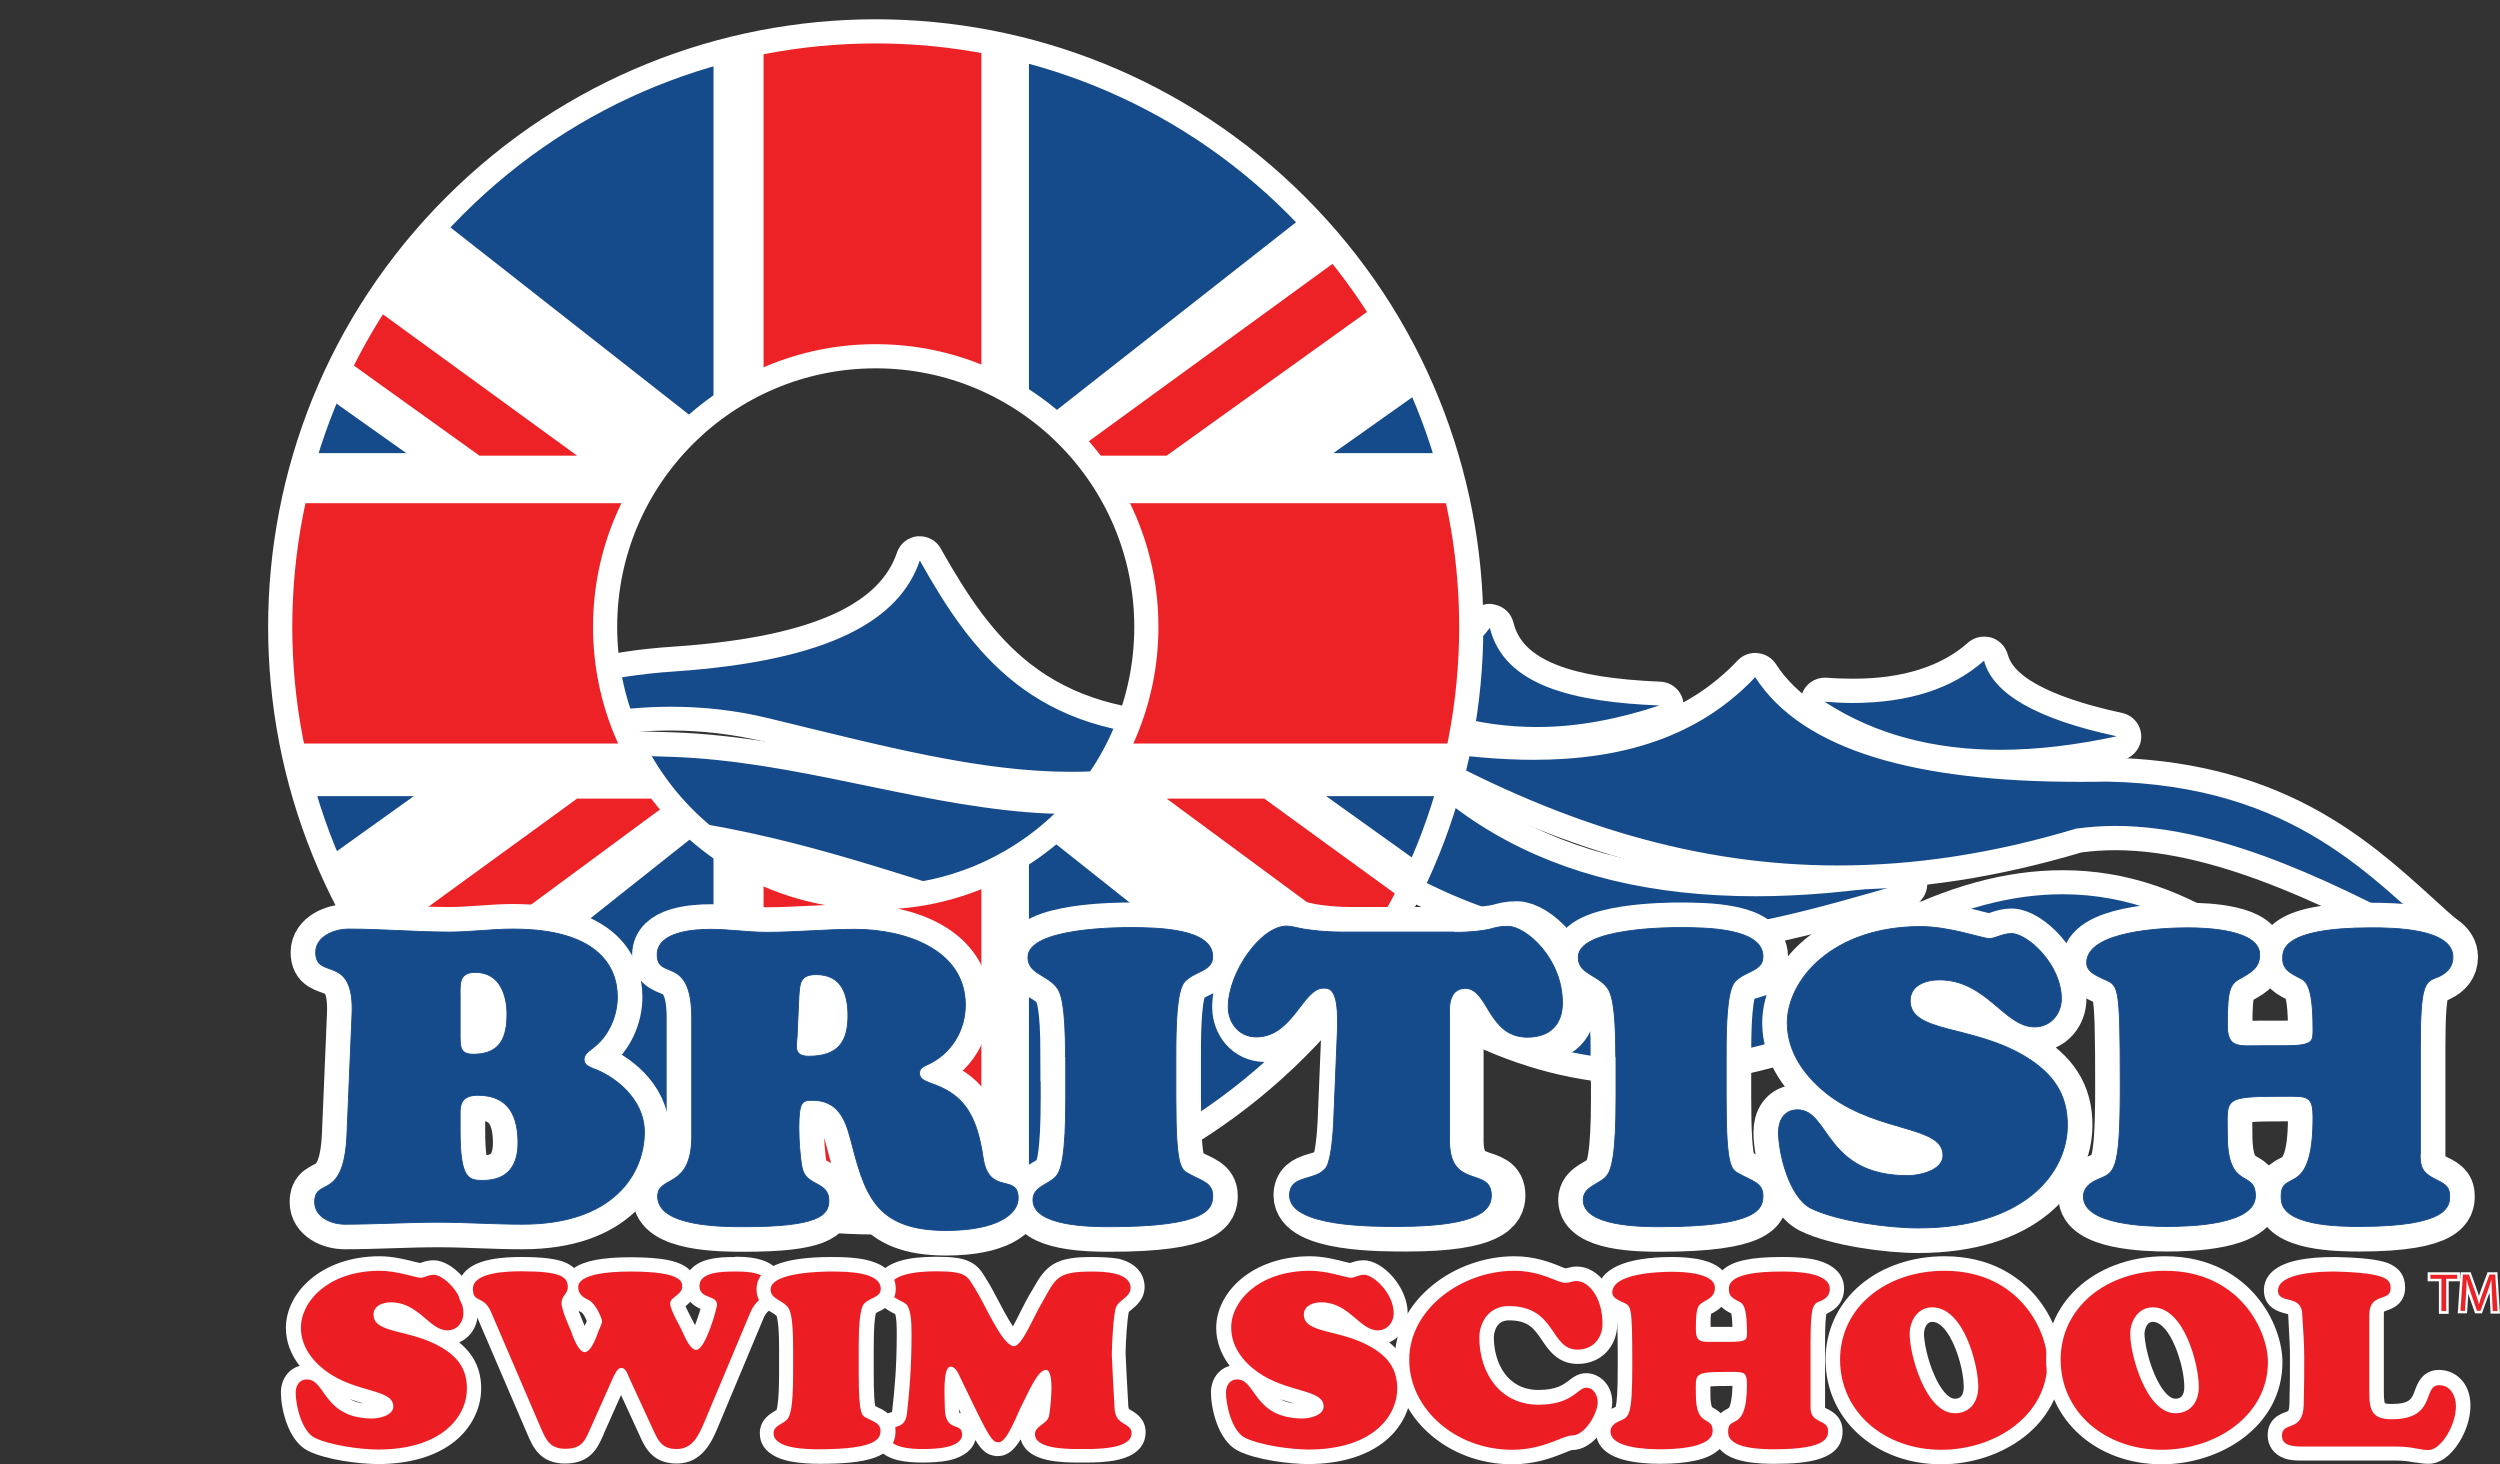 <?xml version="1.0" encoding="UTF-8"?>
<!-- Generator: Adobe Illustrator 19.0.0, SVG Export Plug-In . SVG Version: 6.00 Build 0)  -->
<svg version="1.1" id="Layer_1" xmlns="http://www.w3.org/2000/svg" xmlns:xlink="http://www.w3.org/1999/xlink" x="0px" y="0px" viewBox="0 0 998.6 584.9" style="enable-background:new 0 0 998.6 584.9;" xml:space="preserve">
<rect x="0" y="0" width="998.6" height="584.9" fill="#333333" stroke="none"/>
<style type="text/css">
	.st0{clip-path:url(#SVGID_2_);fill-rule:evenodd;clip-rule:evenodd;fill:#154A8B;}
	.st1{clip-path:url(#SVGID_2_);fill:#FFFFFF;}
	.st2{clip-path:url(#SVGID_4_);fill:#154A8B;}
	.st3{clip-path:url(#SVGID_4_);fill:#FFFFFF;}
	.st4{clip-path:url(#SVGID_4_);fill:#EC2227;}
	.st5{clip-path:url(#SVGID_6_);fill:none;stroke:#FFFFFF;stroke-width:9.647;stroke-miterlimit:10;}
	.st6{clip-path:url(#SVGID_6_);fill:#FFFFFF;}
	.st7{clip-path:url(#SVGID_6_);fill:none;stroke:#FFFFFF;stroke-width:20.005;stroke-miterlimit:10;}
	.st8{clip-path:url(#SVGID_6_);fill:#154A8B;}
	.st9{clip-path:url(#SVGID_6_);fill:none;stroke:#154A8B;stroke-width:0.351;stroke-linecap:round;stroke-linejoin:round;}
	.st10{clip-path:url(#SVGID_6_);fill:#EC2227;}
	.st11{clip-path:url(#SVGID_6_);fill:#EC1E24;}
</style>
<g>
	<defs>
		<rect id="SVGID_1_" width="998.6" height="584.9"/>
	</defs>
	<clipPath id="SVGID_2_">
		<use xlink:href="#SVGID_1_" style="overflow:visible;"/>
	</clipPath>
	<path class="st0" d="M147.1,322.7c-1.6,0-3.1-0.8-4-2.2c-1.4-2.1-0.9-4.9,1-6.4c28.8-23,66.2-47,125.1-50.9   c54.9-3.6,85.6-17,93.7-40.8c0.6-1.8,2.2-3.1,4.1-3.3c0.1,0,0.3,0,0.4,0c1.7,0,3.3,0.9,4.2,2.5c20.2,35.9,43.4,68,105,68   c6.3,0,13.1-0.3,20-1c0.2,0,0.3,0,0.5,0c2.2,0,4.1,1.4,4.7,3.6c0.6,2.3-0.5,4.7-2.6,5.6C476.8,308,453.5,313,428,313   c-33.8,0-68.9-8.6-109.4-18.5c-4.2-1-8.4-2.1-12.7-3.1c-12.3-3-25-4.5-37.9-4.5c-35.9,0-73.6,11.2-118.7,35.1   C148.7,322.5,147.9,322.7,147.1,322.7"/>
	<path class="st1" d="M367.4,223.9c20.7,36.8,45.1,70.5,109.2,70.5c6.4,0,13.2-0.3,20.5-1c-23.3,10.7-45.9,14.9-69.2,14.9   c-36.7,0-75.1-10.3-120.9-21.4c-13.1-3.2-26.1-4.6-39-4.6c-41.9,0-82.5,15.3-120.9,35.7c31.9-25.5,68.6-46.3,122.4-49.8   C331.9,263.9,359.4,247.5,367.4,223.9 M367.4,214.2c-0.3,0-0.6,0-0.9,0c-3.8,0.4-7,2.9-8.2,6.5c-3.4,10-11.1,17.7-23.6,23.8   c-15.1,7.3-37.2,11.9-65.8,13.8c-26.3,1.7-50,7.5-72.6,17.5c-18.4,8.2-35.9,19.1-55.1,34.4c-3.9,3.1-4.8,8.7-2.1,12.8   c1.8,2.8,4.9,4.4,8.1,4.4c1.5,0,3.1-0.4,4.5-1.1C196,302.8,233,291.8,268,291.8c12.5,0,24.8,1.5,36.7,4.3c4.3,1,8.5,2.1,12.7,3.1   c40.8,10,76.1,18.6,110.5,18.6c26.2,0,50.2-5.2,73.2-15.8c4.3-2,6.5-6.7,5.3-11.3c-1.1-4.2-5-7.1-9.3-7.1c-0.3,0-0.6,0-0.9,0   c-6.8,0.7-13.4,1-19.6,1c-27,0-48.2-6.3-65-19.4c-14.6-11.4-24.9-26.7-35.9-46.2C374.1,216.1,370.9,214.2,367.4,214.2"/>
	<path class="st0" d="M654.7,377.9c-42.7,0-83.3-14.2-123.9-43.3c-29.6,24.5-59.1,35.9-92.5,35.9c-16.8,0-35.1-3-54.4-8.8   c-5.9-1.8-12-3.7-17.9-5.5c-33.7-10.5-68.5-21.4-113.4-26.2c-13.5-1.4-24.1-2.1-33.4-2.1c-28.9,0-48.2,6.5-76.6,25.8   c-0.8,0.6-1.8,0.8-2.7,0.8c-0.5,0-1-0.1-1.5-0.2c-1.4-0.5-2.5-1.5-3-2.9l-3.9-10.6c-0.6-1.5-0.3-3.2,0.7-4.5   c25.1-33.5,51.7-39.8,92.2-39.8c10.2,0,21.5,0.4,33.4,0.8c3.3,0.1,6.7,0.2,10.2,0.3c27.1,0.9,53.4,6.3,79,11.6   c20.7,4.3,42.2,8.7,63.3,10.5c5.6,0.5,11,0.7,16,0.7c55.7,0,73.8-27.7,91.3-54.4c2.4-3.7,4.9-7.5,7.5-11.2c0.9-1.3,2.4-2.1,4-2.1   c0.1,0,0.2,0,0.4,0c1.7,0.1,3.2,1.2,4,2.7c15.8,32.5,38,57.2,65.7,73.4c27.8,16.2,62.3,24.5,102.3,24.5c18,0,37.4-1.7,57.8-4.9   c0.3,0,0.5-0.1,0.8-0.1c2.2,0,4.2,1.5,4.7,3.8c0.6,2.5-0.9,5-3.4,5.7l-3.2,0.9C725,368,690.8,377.9,654.7,377.9"/>
	<path class="st1" d="M529,257.4c32.7,67,90.1,100.6,172.3,100.6c18.3,0,37.8-1.7,58.6-5c-34.3,9.9-68.6,20.1-105.2,20.1   c-37.9,0-78.4-11-124.1-44.6c-25.5,21.8-54.1,37.2-92.3,37.2c-15.8,0-33.3-2.7-52.9-8.6c-39.2-11.9-78.7-26.2-132.2-31.9   c-12.9-1.4-24-2.1-33.9-2.1c-30.8,0-50.8,7.3-79.3,26.6l-3.9-10.6c24-32.1,48.9-37.9,88.3-37.9c12.8,0,27.1,0.6,43.5,1.1   c48.8,1.6,94.8,18.2,142,22.1c5.8,0.5,11.3,0.7,16.4,0.7C492.6,325.1,508.1,287.3,529,257.4 M529,247.7c-3.1,0-6.1,1.5-7.9,4.1   c-2.6,3.7-5.1,7.6-7.5,11.3c-17.6,26.9-34.1,52.2-87.2,52.2c-5,0-10.2-0.2-15.6-0.7c-20.8-1.7-41.1-5.9-62.7-10.4   c-25.7-5.3-52.3-10.8-79.8-11.7c-3.5-0.1-6.9-0.2-10.2-0.3c-12-0.4-23.4-0.8-33.6-0.8c-29.8,0-43.7,3.8-53.4,7.6   c-16.3,6.3-29.9,17.2-42.6,34.2c-2,2.6-2.5,6-1.3,9.1l3.9,10.6c1,2.8,3.3,5,6.1,5.9c1,0.3,2,0.5,3,0.5c1.9,0,3.8-0.6,5.4-1.7   c27.8-18.9,45.7-24.9,73.9-24.9c9.1,0,19.6,0.7,32.9,2.1c44.4,4.7,79,15.5,112.5,26c5.9,1.8,11.9,3.7,17.9,5.5   c19.7,6,38.5,9,55.8,9c19.5,0,37.4-3.7,54.8-11.2c12.7-5.5,25.2-13.2,37.9-23.4c20.6,14.4,40.8,24.9,61.4,31.9   c20.3,6.9,40.7,10.2,62.2,10.2c36.8,0,71.3-9.9,104.7-19.5l3.2-0.9c4.9-1.4,7.9-6.4,6.8-11.4c-1-4.5-5-7.5-9.4-7.5   c-0.5,0-1,0-1.5,0.1c-20.2,3.2-39.3,4.9-57,4.9c-39.2,0-72.8-8-99.9-23.8c-26.9-15.7-48.4-39.7-63.8-71.3c-1.5-3.1-4.5-5.1-7.9-5.4   C529.5,247.7,529.2,247.7,529,247.7"/>
	<path class="st0" d="M528.3,410.1c-85.2,0-159-25.9-254-62.4c-2.4-0.9-3.7-3.7-2.8-6.1c0.7-2,2.6-3.2,4.5-3.2c0.5,0,1,0.1,1.5,0.2   c70.1,23.1,124.1,34.4,165.1,34.4c37.4,0,63.3-9.2,79.3-28c0.9-1.1,2.2-1.7,3.6-1.7h0.1c1.4,0,2.7,0.6,3.6,1.6   c22.6,24.9,62,37,120.4,37c3.9,0,8-0.1,12.1-0.2c0,0,0.1,0,0.1,0c2.4,0,4.4,1.8,4.8,4.1c0.3,2.4-1.2,4.7-3.6,5.3   C614.3,403.9,570.1,410.1,528.3,410.1"/>
	<path class="st1" d="M276,343.2c64.6,21.3,121.8,34.6,166.7,34.6c36.8,0,65.4-8.9,83-29.7c26.3,29,70.7,38.6,124,38.6   c4,0,8.1-0.1,12.3-0.2c-50,13-93.3,18.8-133.6,18.8C443.5,405.2,371.4,379.8,276,343.2 M276,333.5c-4,0-7.7,2.5-9.1,6.4   c-1.8,4.9,0.7,10.4,5.6,12.3c44.8,17.2,88.5,33.6,131,45.1c44.6,12,84.2,17.6,124.7,17.6c42.2,0,86.8-6.2,136.1-19.1   c4.7-1.2,7.8-5.8,7.1-10.7c-0.7-4.8-4.8-8.3-9.5-8.3c-0.1,0-0.2,0-0.3,0c-4.1,0.1-8.1,0.2-12,0.2c-27.8,0-50.6-2.6-69.5-8   c-20.5-5.9-36-14.8-47.4-27.4c-1.8-2-4.4-3.2-7.1-3.2c-0.1,0-0.1,0-0.2,0c-2.8,0-5.4,1.3-7.2,3.4c-7.6,8.9-17.4,15.4-30.1,19.8   c-12.5,4.3-27.8,6.5-45.5,6.5c-40.5,0-94.1-11.2-163.6-34.2C278,333.7,277,333.5,276,333.5"/>
	<path class="st0" d="M658.7,428.3c-23.5,0-45.8-5.1-68.1-15.4c-2.1-1-3.2-3.4-2.6-5.6c0.6-2.1,2.5-3.6,4.7-3.6c0.1,0,0.3,0,0.4,0   c10.2,0.9,20.2,1.4,29.9,1.4c59,0,99.6-16.9,131.5-33.5c24.8-12.9,47.5-19.2,69.5-19.2c24.3,0,47.1,7.7,71.7,24.3   c1.9,1.3,2.6,3.6,1.8,5.7c-0.7,1.9-2.5,3.1-4.5,3.1c-0.2,0-0.4,0-0.6,0c-12.1-1.6-24.3-2.5-36.2-2.5c-37.4,0-74.3,8.1-109.6,24.1   C714.9,421.4,686.3,428.3,658.7,428.3"/>
	<path class="st1" d="M823.9,357.2c27.1,0,49.3,10.2,69,23.5c-12.3-1.7-24.6-2.5-36.9-2.5c-37.9,0-75.2,8-111.6,24.6   c-32.2,14.6-60.3,20.7-85.7,20.7c-24.3,0-46-5.7-66.1-15c10.6,0.9,20.7,1.4,30.3,1.4c57,0,97.9-15.4,133.7-34.1   C782.2,362.5,804.3,357.2,823.9,357.2 M823.9,347.6c-22.7,0-46.2,6.4-71.7,19.7c-31.4,16.3-71.3,33-129.3,33   c-9.5,0-19.4-0.5-29.4-1.3c-0.3,0-0.6,0-0.9,0c-4.3,0-8.2,2.9-9.3,7.2c-1.2,4.5,1,9.3,5.3,11.2c23,10.7,46,15.9,70.2,15.9   c28.3,0,57.6-7.1,89.6-21.6c34.7-15.7,70.9-23.7,107.7-23.7c11.7,0,23.7,0.8,35.6,2.4c0.4,0.1,0.9,0.1,1.3,0.1c4,0,7.6-2.4,9-6.2   c1.6-4.2,0.1-8.9-3.6-11.4C872.8,355.6,849.2,347.6,823.9,347.6"/>
	<path class="st0" d="M613.9,295.3c-25.8,0-50.1-7.3-74.4-22.3c-1.9-1.2-2.7-3.5-2.1-5.6c0.6-2,2.5-3.4,4.6-3.4c0.1,0,0.2,0,0.3,0   c2.6,0.2,5.1,0.3,7.6,0.3c19.4,0,33.3-5.5,41.3-16.3c0.9-1.2,2.4-2,3.9-2c0.3,0,0.6,0,0.9,0.1c1.8,0.4,3.3,1.8,3.7,3.6   c4.3,17.4,23.2,25.6,63.3,27.4c2.3,0.1,4.2,1.8,4.6,4.1c0.3,2.3-1,4.5-3.3,5.2C646.6,292.4,630.1,295.3,613.9,295.3"/>
	<path class="st1" d="M595.1,250.8c5.8,23.3,33.6,29.6,67.7,31c-16,5.3-32.3,8.6-48.9,8.6c-23.2,0-47-6.2-71.9-21.6   c2.7,0.2,5.3,0.3,7.9,0.3C571,269.1,586.1,263,595.1,250.8 M595.1,241.2c-3,0-5.9,1.4-7.8,3.9c-7.1,9.6-19.4,14.3-37.4,14.3   c-2.3,0-4.8-0.1-7.2-0.2c-0.2,0-0.4,0-0.6,0c-4.2,0-7.9,2.7-9.2,6.7c-1.3,4.2,0.3,8.8,4.1,11.1c25.1,15.5,50.3,23.1,77,23.1   c16.7,0,33.7-3,51.9-9c4.4-1.5,7.1-5.9,6.5-10.5c-0.6-4.6-4.5-8.1-9.1-8.3c-18.6-0.8-31.8-2.9-41.4-6.7   c-13.1-5.1-16.2-12.2-17.4-17c-0.9-3.6-3.8-6.4-7.5-7.1C596.3,241.3,595.7,241.2,595.1,241.2"/>
	<path class="st0" d="M799.1,304.3c-28,0-52.5-6.7-72.8-20c-1.8-1.2-2.6-3.5-1.9-5.6c0.7-2,2.5-3.3,4.6-3.3c0.1,0,0.3,0,0.4,0   c3.8,0.3,7.6,0.5,11.1,0.5c20.9,0,37.3-5.2,48.9-15.6c0.9-0.8,2-1.2,3.2-1.2c0.5,0,0.9,0.1,1.4,0.2c1.6,0.5,2.8,1.8,3.3,3.4   c3,11.2,20.1,20.5,49.4,26.7c2.2,0.5,3.8,2.4,3.8,4.7c0,2.3-1.6,4.2-3.8,4.7C829.7,302.5,813.7,304.3,799.1,304.3"/>
	<path class="st1" d="M792.5,263.9c3.5,13.3,21.2,23.4,53,30.2c-16.2,3.5-31.7,5.4-46.5,5.4c-26.1,0-49.8-5.9-70.2-19.2   c4,0.3,7.8,0.5,11.5,0.5C762.5,280.7,779.9,275.1,792.5,263.9 M792.5,254.3c-2.3,0-4.6,0.8-6.4,2.4c-10.7,9.5-26.1,14.4-45.7,14.4   c-3.4,0-7-0.1-10.7-0.4c-0.3,0-0.5,0-0.8,0c-4.1,0-7.8,2.6-9.1,6.5c-1.4,4.2,0.2,8.8,3.9,11.2c21.2,13.8,46.6,20.8,75.5,20.8   c15,0,31.3-1.9,48.5-5.6c4.4-1,7.6-4.9,7.6-9.4c0-4.5-3.2-8.5-7.6-9.4c-15.7-3.4-42.4-10.8-45.7-23.3c-0.9-3.2-3.3-5.8-6.5-6.8   C794.4,254.4,793.4,254.3,792.5,254.3"/>
	<path class="st0" d="M976.4,380.5c-0.8,0-1.5-0.2-2.3-0.6c-36-19.2-85.4-45.4-129.1-45.4c-5,0-10,0.3-14.7,1   c-33.3,10-64.8,14.8-96.1,14.8c-54.8,0-107.5-14.7-165.9-46.4c-2.1-1.1-3-3.6-2.3-5.8c0.7-2,2.5-3.3,4.6-3.3c0.2,0,0.5,0,0.8,0.1   c15.2,2.4,28.7,3.5,41.4,3.5c37.1,0,64.9-10.3,84.9-31.5c0.9-1,2.2-1.5,3.5-1.5c0.1,0,0.3,0,0.4,0c1.5,0.1,2.8,0.9,3.6,2.2   c17,26.3,59.1,39.6,125.3,39.6c3.5,0,7.2,0,10.9-0.1c0,0,0.2,0,0.2,0c67.6,1.3,100.4,30.9,126.7,54.8c3.9,3.5,7.6,6.9,11.2,10   c1.9,1.6,2.2,4.3,0.9,6.4C979.4,379.8,977.9,380.5,976.4,380.5"/>
	<path class="st1" d="M701.1,270.5c19.1,29.6,64.9,41.8,129.3,41.8c3.6,0,7.3,0,11-0.1c75.7,1.4,106.6,39.5,134.9,63.6   c-39.3-20.9-87.2-45.9-131.4-45.9c-5.3,0-10.5,0.4-15.7,1.1c-33.2,10-64.6,14.7-95.1,14.7c-56.1,0-109-16.2-163.6-45.8   c14.6,2.3,28.7,3.6,42.1,3.6C648,303.5,678.5,294.4,701.1,270.5 M701.1,260.8c-2.6,0-5.2,1.1-7,3c-19.1,20.2-45.7,30-81.4,30   c-12.4,0-25.7-1.1-40.6-3.5c-0.5-0.1-1-0.1-1.5-0.1c-4.1,0-7.8,2.6-9.1,6.6c-1.5,4.4,0.4,9.3,4.5,11.6c28.9,15.7,56.1,27,83.2,34.8   c28.6,8.2,56.4,12.2,85,12.2c31.7,0,63.5-4.9,97.2-14.9c4.4-0.6,8.9-0.9,13.6-0.9c42.6,0,91.3,25.9,126.9,44.8   c1.4,0.8,3,1.1,4.5,1.1c3.1,0,6.1-1.5,8-4.2c2.8-4.1,2-9.6-1.7-12.8c-3.6-3.1-7.3-6.4-11.1-9.9c-13.2-12-28.2-25.5-48.7-36.4   c-23.8-12.6-50.3-19-81.1-19.6c-0.1,0-0.1,0-0.2,0c-0.1,0-0.1,0-0.2,0c-3.7,0.1-7.3,0.1-10.8,0.1c-64.4,0-105.2-12.6-121.2-37.4   c-1.6-2.5-4.3-4.1-7.2-4.4C701.7,260.8,701.4,260.8,701.1,260.8"/>
</g>
<g>
	<defs>
		<path id="SVGID_3_" d="M241.7,250.4c0-59.7,48.4-108.1,108.1-108.1c59.7,0,108.1,48.4,108.1,108.1c0,59.7-48.4,108.1-108.1,108.1    C290.1,358.5,241.7,310.1,241.7,250.4 M181.6,82.2c-92.9,92.9-92.9,243.5,0,336.4c92.9,92.9,243.5,92.9,336.4,0    c92.9-92.9,92.9-243.5,0-336.4c-46.4-46.4-107.3-69.7-168.2-69.7C288.9,12.5,228.1,35.7,181.6,82.2"/>
	</defs>
	<clipPath id="SVGID_4_">
		<use xlink:href="#SVGID_3_" style="overflow:visible;"/>
	</clipPath>
	<rect x="10" y="5" class="st2" width="680.4" height="490.5"/>
	<polygon class="st3" points="694,318 694,181 532.6,181 695,66 627,3 411,172.5 411,1 285,1 285,173.3 68,3 0,66 162.3,181 2,181    2,318 165.3,318 0,436.3 68,500 285,327.8 285,496 411,496 411,328.6 627,500 695,436.3 529.7,318  "/>
	<polygon class="st4" points="694,201 392,201 392,0 305,0 305,201 4,201 4,297 305,297 305,494 392,494 392,297 694,297  "/>
	<polygon class="st4" points="191.5,182 230.5,182 34,39 20,59  "/>
	<polygon class="st4" points="466,182 427,182 623.5,39 637.5,59  "/>
	<polygon class="st4" points="230.5,319 269.5,319 73,464 59,443.7  "/>
	<polygon class="st4" points="505,319 466,319 662.5,464 676.5,443.7  "/>
</g>
<g>
	<defs>
		<rect id="SVGID_5_" width="998.6" height="584.9"/>
	</defs>
	<clipPath id="SVGID_6_">
		<use xlink:href="#SVGID_5_" style="overflow:visible;"/>
	</clipPath>
	<path class="st5" d="M518,82.2c-92.9-92.9-243.5-92.9-336.4,0c-92.9,92.9-92.9,243.5,0,336.4c92.9,92.9,243.5,92.9,336.4,0   C610.9,325.6,610.9,175.1,518,82.2z M349.8,358.5c-59.7,0-108.1-48.4-108.1-108.1c0-59.7,48.4-108.1,108.1-108.1   s108.1,48.4,108.1,108.1C457.9,310.1,409.5,358.5,349.8,358.5z"/>
	<path class="st6" d="M236.6,418.8c-1.6,1.3-3.3,2.3-3.3,4.5c0,2.1,2,2.8,3.8,3.6c7.4,2.6,20.3,11.4,20.3,25.3   c0,16.5-12.2,36.8-48.6,36.8c-12.3,0-22.5-0.8-33.7-0.8c-12.5,0-24.8,0.8-37.4,0.8c-5.6,0-12-3-12-8.8c0-10.2,11.8,0.2,12.9-27.3   l2-47.6c1.1-24.9-14.5-13.5-14.5-24.9c0-6.3,7.4-9.3,13.1-9.3c13.4,0,26.8,1.2,40.3,1.2c8.5,0,16.9-1.2,25.4-1.2   c33.2,0,41.7,14.4,41.7,27.1C246.6,405.9,243.1,414,236.6,418.8 M183.8,411.5c0,6.4-0.4,9.6,5.3,9.6c10.9,0,13.4-6.9,13.4-16   c0-7.4-2.7-16.7-12.7-16.7c-6.7,0-6,5-6,9.7V411.5z M183.8,451.8c0,19.2,3.4,19.7,9.1,19.7c10.3,0,14-6.4,14-15   c0-10.1-3.3-19-16-19c-5.6,0-6.9,2.6-7.1,6.1V451.8z"/>
	<path class="st7" d="M236.6,418.8c-1.6,1.3-3.3,2.3-3.3,4.5c0,2.1,2,2.8,3.8,3.6c7.4,2.6,20.3,11.4,20.3,25.3   c0,16.5-12.2,36.8-48.6,36.8c-12.3,0-22.5-0.8-33.7-0.8c-12.5,0-24.8,0.8-37.4,0.8c-5.6,0-12-3-12-8.8c0-10.2,11.8,0.2,12.9-27.3   l2-47.6c1.1-24.9-14.5-13.5-14.5-24.9c0-6.3,7.4-9.3,13.1-9.3c13.4,0,26.8,1.2,40.3,1.2c8.5,0,16.9-1.2,25.4-1.2   c33.2,0,41.7,14.4,41.7,27.1C246.6,405.9,243.1,414,236.6,418.8z M183.8,411.5c0,6.4-0.4,9.6,5.3,9.6c10.9,0,13.4-6.9,13.4-16   c0-7.4-2.7-16.7-12.7-16.7c-6.7,0-6,5-6,9.7V411.5z M183.8,451.8c0,19.2,3.4,19.7,9.1,19.7c10.3,0,14-6.4,14-15   c0-10.1-3.3-19-16-19c-5.6,0-6.9,2.6-7.1,6.1V451.8z"/>
	<path class="st6" d="M276.3,406.7c0-25.6-13.8-15-13.8-25.3c0-9.1,14.1-10.2,21.4-10.2c7.4,0,14.9,1.2,22.3,1.2   c11.6,0,23.4-1.2,35.2-1.2c20.5,0,44.2,8.3,44.2,30.2c0,9.9-5.3,19.5-15.4,24c-1.6,0.8-2.9,1.3-2.9,3.3c0,2.5,2.4,3.1,4.5,4   c12.7,4.3,18.3,11.9,20.9,29.7c2.2,15.4,14,6.1,14,16.2c0,6.3-8.3,12.9-28.8,12.9c-29,0-32.6-15.2-38.3-37c-2-7.6-5.1-15-15.1-15   c-4,0-5.4,0.5-5.4,10.9c0,4.8,0.4,11.4,1.3,16c1.4,7.6,10.7,5.3,10.7,13.2c0,5.9-4.5,10.4-33.9,10.4c-8.7,0-34.5,0-34.5-12.1   c0-8.6,13.6-2.6,13.6-24.1V406.7z M318.4,414c-0.4,4.3-1.3,7.9,4.7,7.9c11.8,0,15.6-5.9,15.6-16.2c0-8.1-2.2-16.4-12.7-16.4   c-6.7,0-6.5,3.8-6.9,8.9L318.4,414z"/>
	<path class="st7" d="M276.3,406.7c0-25.6-13.8-15-13.8-25.3c0-9.1,14.1-10.2,21.4-10.2c7.4,0,14.9,1.2,22.3,1.2   c11.6,0,23.4-1.2,35.2-1.2c20.5,0,44.2,8.3,44.2,30.2c0,9.9-5.3,19.5-15.4,24c-1.6,0.8-2.9,1.3-2.9,3.3c0,2.5,2.4,3.1,4.5,4   c12.7,4.3,18.3,11.9,20.9,29.7c2.2,15.4,14,6.1,14,16.2c0,6.3-8.3,12.9-28.8,12.9c-29,0-32.6-15.2-38.3-37c-2-7.6-5.1-15-15.1-15   c-4,0-5.4,0.5-5.4,10.9c0,4.8,0.4,11.4,1.3,16c1.4,7.6,10.7,5.3,10.7,13.2c0,5.9-4.5,10.4-33.9,10.4c-8.7,0-34.5,0-34.5-12.1   c0-8.6,13.6-2.6,13.6-24.1V406.7z M318.4,414c-0.4,4.3-1.3,7.9,4.7,7.9c11.8,0,15.6-5.9,15.6-16.2c0-8.1-2.2-16.4-12.7-16.4   c-6.7,0-6.5,3.8-6.9,8.9L318.4,414z"/>
	<path class="st6" d="M425.6,422.1c0-21-1.8-25.8-3.8-28.1c-4.2-4.8-11.2-5.3-11.2-11.6c0-11.9,37-11.9,40.6-11.9   c10.9,0,33.2,0.3,33.2,11.6c0,5.9-6.9,5.6-11.1,9.9c-3.4,3.6-3.6,18.5-3.6,30.1v16.4c0,29.4,2.2,28.7,5.8,30.7   c4.5,2.5,8.9,3.3,8.9,8.4c0,5-1.6,12.4-41.3,12.4c-7.6,0-30.5-0.2-30.5-10.7c0-5.3,6.2-6.1,9.1-9.3c2.2-2.3,4-8.4,4-31.6V422.1z"/>
	<path class="st7" d="M425.6,422.1c0-21-1.8-25.8-3.8-28.1c-4.2-4.8-11.2-5.3-11.2-11.6c0-11.9,37-11.9,40.6-11.9   c10.9,0,33.2,0.3,33.2,11.6c0,5.9-6.9,5.6-11.1,9.9c-3.4,3.6-3.6,18.5-3.6,30.1v16.4c0,29.4,2.2,28.7,5.8,30.7   c4.5,2.5,8.9,3.3,8.9,8.4c0,5-1.6,12.4-41.3,12.4c-7.6,0-30.5-0.2-30.5-10.7c0-5.3,6.2-6.1,9.1-9.3c2.2-2.3,4-8.4,4-31.6V422.1z"/>
	<path class="st6" d="M584.4,372.4c7.8,0,11.4-0.7,14.1-1.2c2.5-0.7,4-1.2,7.4-1.2c7.1,0,21.8,12.7,21.8,30.6   c0,8.3-4.7,13.7-14,13.7c-15.8,0-15.6-19.5-24.8-19.5c-7.1,0-6.3,8.9-6.3,10.2v50.7c0,19.7,16.7,10.2,16.7,21.8   c0,5.1-3.4,12.4-37.4,12.4c-9.3,0-43.2,0.3-43.2-12.4c0-8.8,11.2-5.3,14.9-11.6c1.8-3.5,2.5-13.4,2.7-17.5l1.5-36.5   c0.7-17.3-3.1-17.2-5.6-17.2c-8.2,0-12.2,19.5-26.8,19.5c-7.1,0-11.2-5.9-11.2-11.9c0-14,13.1-32.4,23.4-32.4   c1.3,0,3.3,0.5,6.7,1.2c3.4,0.5,8.3,1.2,15.6,1.2H584.4z"/>
	<path class="st7" d="M584.4,372.4c7.8,0,11.4-0.7,14.1-1.2c2.5-0.7,4-1.2,7.4-1.2c7.1,0,21.8,12.7,21.8,30.6   c0,8.3-4.7,13.7-14,13.7c-15.8,0-15.6-19.5-24.8-19.5c-7.1,0-6.3,8.9-6.3,10.2v50.7c0,19.7,16.7,10.2,16.7,21.8   c0,5.1-3.4,12.4-37.4,12.4c-9.3,0-43.2,0.3-43.2-12.4c0-8.8,11.2-5.3,14.9-11.6c1.8-3.5,2.5-13.4,2.7-17.5l1.5-36.5   c0.7-17.3-3.1-17.2-5.6-17.2c-8.2,0-12.2,19.5-26.8,19.5c-7.1,0-11.2-5.9-11.2-11.9c0-14,13.1-32.4,23.4-32.4   c1.3,0,3.3,0.5,6.7,1.2c3.4,0.5,8.3,1.2,15.6,1.2H584.4z"/>
	<path class="st6" d="M645.4,422.1c0-21-1.8-25.8-3.8-28.1c-4.2-4.8-11.2-5.3-11.2-11.6c0-11.9,37-11.9,40.6-11.9   c10.9,0,33.2,0.3,33.2,11.6c0,5.9-6.9,5.6-11.1,9.9c-3.4,3.6-3.6,18.5-3.6,30.1v16.4c0,29.4,2.2,28.7,5.8,30.7   c4.5,2.5,8.9,3.3,8.9,8.4c0,5-1.6,12.4-41.3,12.4c-7.6,0-30.5-0.2-30.5-10.7c0-5.3,6.2-6.1,9.1-9.3c2.2-2.3,4-8.4,4-31.6V422.1z"/>
	<path class="st7" d="M645.4,422.1c0-21-1.8-25.8-3.8-28.1c-4.2-4.8-11.2-5.3-11.2-11.6c0-11.9,37-11.9,40.6-11.9   c10.9,0,33.2,0.3,33.2,11.6c0,5.9-6.9,5.6-11.1,9.9c-3.4,3.6-3.6,18.5-3.6,30.1v16.4c0,29.4,2.2,28.7,5.8,30.7   c4.5,2.5,8.9,3.3,8.9,8.4c0,5-1.6,12.4-41.3,12.4c-7.6,0-30.5-0.2-30.5-10.7c0-5.3,6.2-6.1,9.1-9.3c2.2-2.3,4-8.4,4-31.6V422.1z"/>
	<path class="st6" d="M713.9,408.6c0-17.2,18.1-38.5,53.3-38.5c11.6,0,24.7,4.8,27.4,4.8c2.5,0,5.1-2,8.9-2   c6.2,0,19.9,12.2,19.9,26.1c0,5.6-4,11.2-10.7,11.2c-12.1,0-19.2-18.8-38.1-18.8c-5.6,0-11.6,2.3-11.6,8.3   c0,13.1,24.8,9.6,45.9,22.3c11.2,6.8,16.9,15,16.9,27.4c0,19.3-17.4,41.1-59.7,41.1c-12,0-32.5-2.8-42.8-7.9   c-8.7-4.5-12.9-22-12.9-30.4c0-4.5,2.2-8.9,7.6-8.9c12.9,0,10.7,26.3,44.1,26.3c4,0,14-1.8,14-8.1c0-11.9-24.8-8.9-45-23.6   C721.2,430.5,713.9,420.5,713.9,408.6"/>
	<path class="st7" d="M713.9,408.6c0-17.2,18.1-38.5,53.3-38.5c11.6,0,24.7,4.8,27.4,4.8c2.5,0,5.1-2,8.9-2   c6.2,0,19.9,12.2,19.9,26.1c0,5.6-4,11.2-10.7,11.2c-12.1,0-19.2-18.8-38.1-18.8c-5.6,0-11.6,2.3-11.6,8.3   c0,13.1,24.8,9.6,45.9,22.3c11.2,6.8,16.9,15,16.9,27.4c0,19.3-17.4,41.1-59.7,41.1c-12,0-32.5-2.8-42.8-7.9   c-8.7-4.5-12.9-22-12.9-30.4c0-4.5,2.2-8.9,7.6-8.9c12.9,0,10.7,26.3,44.1,26.3c4,0,14-1.8,14-8.1c0-11.9-24.8-8.9-45-23.6   C721.2,430.5,713.9,420.5,713.9,408.6z"/>
	<path class="st6" d="M966.7,460.9c0,5,0.7,7.4,5.6,9.9c3.6,1.8,6.2,2.8,6.2,6.9c0,4-0.4,12.2-36.1,12.2c-8,0-31.2-0.2-31.2-11.2   c-0.7-12.7,12.7,1.3,12.7-32.2c0-8.9-2.2-8.6-11.2-8.6c-25.4,0-23,0.7-23,15.5c0,22.6,11.2,13.5,11.2,24.3   c0,11.6-26.5,12.2-35.2,12.2c-8.3,0-33.5-0.7-33.5-11.9c0-3.5,2.7-5.6,5.8-6.9c6.5-2.8,8.9-2.3,8.9-36.8c0-43.9-0.7-40.3-7.4-43.6   c-2.7-1.3-6-2.8-6-6.1c0-12.7,30.3-14,40.4-14c7.6,0,28.7,0.8,28.7,10.7c0,5.1-3.1,6.9-7.3,9.3c-4.5,2.3-5.6,4.3-5.6,19   c0,9.3,4.7,8.1,13.4,8.1h9.2c12,0,11.6-1.7,11.6-6.8c0-18-3.1-19.2-5.4-20.3c-3.4-1.8-6.7-3.3-6.7-7.6c0-3.1-0.7-12.4,35.4-12.4   c8.5,0,32.6,0.2,32.6,11.7c0,3.6-2,6.1-5.6,7.8c-5.4,2.1-7.4,1.7-7.4,27.9V460.9z"/>
	<path class="st7" d="M966.7,460.9c0,5,0.7,7.4,5.6,9.9c3.6,1.8,6.2,2.8,6.2,6.9c0,4-0.4,12.2-36.1,12.2c-8,0-31.2-0.2-31.2-11.2   c-0.7-12.7,12.7,1.3,12.7-32.2c0-8.9-2.2-8.6-11.2-8.6c-25.4,0-23,0.7-23,15.5c0,22.6,11.2,13.5,11.2,24.3   c0,11.6-26.5,12.2-35.2,12.2c-8.3,0-33.5-0.7-33.5-11.9c0-3.5,2.7-5.6,5.8-6.9c6.5-2.8,8.9-2.3,8.9-36.8c0-43.9-0.7-40.3-7.4-43.6   c-2.7-1.3-6-2.8-6-6.1c0-12.7,30.3-14,40.4-14c7.6,0,28.7,0.8,28.7,10.7c0,5.1-3.1,6.9-7.3,9.3c-4.5,2.3-5.6,4.3-5.6,19   c0,9.3,4.7,8.1,13.4,8.1h9.2c12,0,11.6-1.7,11.6-6.8c0-18-3.1-19.2-5.4-20.3c-3.4-1.8-6.7-3.3-6.7-7.6c0-3.1-0.7-12.4,35.4-12.4   c8.5,0,32.6,0.2,32.6,11.7c0,3.6-2,6.1-5.6,7.8c-5.4,2.1-7.4,1.7-7.4,27.9V460.9z"/>
	<path class="st8" d="M236.6,418.8c-1.6,1.3-3.3,2.3-3.3,4.5c0,2.1,2,2.8,3.8,3.6c7.4,2.6,20.3,11.4,20.3,25.3   c0,16.5-12.2,36.8-48.6,36.8c-12.3,0-22.5-0.8-33.7-0.8c-12.5,0-24.8,0.8-37.4,0.8c-5.6,0-12-3-12-8.8c0-10.2,11.8,0.2,12.9-27.3   l2-47.6c1.1-24.9-14.5-13.5-14.5-24.9c0-6.3,7.4-9.3,13.1-9.3c13.4,0,26.8,1.2,40.3,1.2c8.5,0,16.9-1.2,25.4-1.2   c33.2,0,41.7,14.4,41.7,27.1C246.6,405.9,243.1,414,236.6,418.8 M183.8,411.5c0,6.4-0.4,9.6,5.3,9.6c10.9,0,13.4-6.9,13.4-16   c0-7.4-2.7-16.7-12.7-16.7c-6.7,0-6,5-6,9.7V411.5z M183.8,451.8c0,19.2,3.4,19.7,9.1,19.7c10.3,0,14-6.4,14-15   c0-10.1-3.3-19-16-19c-5.6,0-6.9,2.6-7.1,6.1V451.8z"/>
	<path class="st9" d="M236.6,418.8c-1.6,1.3-3.3,2.3-3.3,4.5c0,2.1,2,2.8,3.8,3.6c7.4,2.6,20.3,11.4,20.3,25.3   c0,16.5-12.2,36.8-48.6,36.8c-12.3,0-22.5-0.8-33.7-0.8c-12.5,0-24.8,0.8-37.4,0.8c-5.6,0-12-3-12-8.8c0-10.2,11.8,0.2,12.9-27.3   l2-47.6c1.1-24.9-14.5-13.5-14.5-24.9c0-6.3,7.4-9.3,13.1-9.3c13.4,0,26.8,1.2,40.3,1.2c8.5,0,16.9-1.2,25.4-1.2   c33.2,0,41.7,14.4,41.7,27.1C246.6,405.9,243.1,414,236.6,418.8z M183.8,411.5c0,6.4-0.4,9.6,5.3,9.6c10.9,0,13.4-6.9,13.4-16   c0-7.4-2.7-16.7-12.7-16.7c-6.7,0-6,5-6,9.7V411.5z M183.8,451.8c0,19.2,3.4,19.7,9.1,19.7c10.3,0,14-6.4,14-15   c0-10.1-3.3-19-16-19c-5.6,0-6.9,2.6-7.1,6.1V451.8z"/>
	<path class="st8" d="M276.3,406.7c0-25.6-13.8-15-13.8-25.3c0-9.1,14.1-10.2,21.4-10.2c7.4,0,14.9,1.2,22.3,1.2   c11.6,0,23.4-1.2,35.2-1.2c20.5,0,44.2,8.3,44.2,30.2c0,9.9-5.3,19.5-15.4,24c-1.6,0.8-2.9,1.3-2.9,3.3c0,2.5,2.4,3.1,4.5,4   c12.7,4.3,18.3,11.9,20.9,29.7c2.2,15.4,14,6.1,14,16.2c0,6.3-8.3,12.9-28.8,12.9c-29,0-32.6-15.2-38.3-37c-2-7.6-5.1-15-15.1-15   c-4,0-5.4,0.5-5.4,10.9c0,4.8,0.4,11.4,1.3,16c1.4,7.6,10.7,5.3,10.7,13.2c0,5.9-4.5,10.4-33.9,10.4c-8.7,0-34.5,0-34.5-12.1   c0-8.6,13.6-2.6,13.6-24.1V406.7z M318.4,414c-0.4,4.3-1.3,7.9,4.7,7.9c11.8,0,15.6-5.9,15.6-16.2c0-8.1-2.2-16.4-12.7-16.4   c-6.7,0-6.5,3.8-6.9,8.9L318.4,414z"/>
	<path class="st9" d="M276.3,406.7c0-25.6-13.8-15-13.8-25.3c0-9.1,14.1-10.2,21.4-10.2c7.4,0,14.9,1.2,22.3,1.2   c11.6,0,23.4-1.2,35.2-1.2c20.5,0,44.2,8.3,44.2,30.2c0,9.9-5.3,19.5-15.4,24c-1.6,0.8-2.9,1.3-2.9,3.3c0,2.5,2.4,3.1,4.5,4   c12.7,4.3,18.3,11.9,20.9,29.7c2.2,15.4,14,6.1,14,16.2c0,6.3-8.3,12.9-28.8,12.9c-29,0-32.6-15.2-38.3-37c-2-7.6-5.1-15-15.1-15   c-4,0-5.4,0.5-5.4,10.9c0,4.8,0.4,11.4,1.3,16c1.4,7.6,10.7,5.3,10.7,13.2c0,5.9-4.5,10.4-33.9,10.4c-8.7,0-34.5,0-34.5-12.1   c0-8.6,13.6-2.6,13.6-24.1V406.7z M318.4,414c-0.4,4.3-1.3,7.9,4.7,7.9c11.8,0,15.6-5.9,15.6-16.2c0-8.1-2.2-16.4-12.7-16.4   c-6.7,0-6.5,3.8-6.9,8.9L318.4,414z"/>
	<path class="st8" d="M425.6,422.1c0-21-1.8-25.8-3.8-28.1c-4.2-4.8-11.2-5.3-11.2-11.6c0-11.9,37-11.9,40.6-11.9   c10.9,0,33.2,0.3,33.2,11.6c0,5.9-6.9,5.6-11.1,9.9c-3.4,3.6-3.6,18.5-3.6,30.1v16.4c0,29.4,2.2,28.7,5.8,30.7   c4.5,2.5,8.9,3.3,8.9,8.4c0,5-1.6,12.4-41.3,12.4c-7.6,0-30.5-0.2-30.5-10.7c0-5.3,6.2-6.1,9.1-9.3c2.2-2.3,4-8.4,4-31.6V422.1z"/>
	<path class="st9" d="M425.6,422.1c0-21-1.8-25.8-3.8-28.1c-4.2-4.8-11.2-5.3-11.2-11.6c0-11.9,37-11.9,40.6-11.9   c10.9,0,33.2,0.3,33.2,11.6c0,5.9-6.9,5.6-11.1,9.9c-3.4,3.6-3.6,18.5-3.6,30.1v16.4c0,29.4,2.2,28.7,5.8,30.7   c4.5,2.5,8.9,3.3,8.9,8.4c0,5-1.6,12.4-41.3,12.4c-7.6,0-30.5-0.2-30.5-10.7c0-5.3,6.2-6.1,9.1-9.3c2.2-2.3,4-8.4,4-31.6V422.1z"/>
	<path class="st8" d="M580.8,372.4c7.8,0,11.4-0.7,14.1-1.2c2.5-0.7,4-1.2,7.4-1.2c7.1,0,21.8,12.7,21.8,30.6   c0,8.3-4.7,13.7-14,13.7c-15.8,0-15.6-19.5-24.8-19.5c-7.1,0-6.3,8.9-6.3,10.2v50.7c0,19.7,16.7,10.2,16.7,21.8   c0,5.1-3.4,12.4-37.4,12.4c-9.3,0-43.2,0.3-43.2-12.4c0-8.8,11.2-5.3,14.9-11.6c1.8-3.5,2.5-13.4,2.7-17.5l1.5-36.5   c0.7-17.3-3.1-17.2-5.6-17.2c-8.2,0-12.2,19.5-26.8,19.5c-7.1,0-11.2-5.9-11.2-11.9c0-14,13.1-32.4,23.4-32.4   c1.3,0,3.3,0.5,6.7,1.2c3.4,0.5,8.3,1.2,15.6,1.2H580.8z"/>
	<path class="st9" d="M580.8,372.4c7.8,0,11.4-0.7,14.1-1.2c2.5-0.7,4-1.2,7.4-1.2c7.1,0,21.8,12.7,21.8,30.6   c0,8.3-4.7,13.7-14,13.7c-15.8,0-15.6-19.5-24.8-19.5c-7.1,0-6.3,8.9-6.3,10.2v50.7c0,19.7,16.7,10.2,16.7,21.8   c0,5.1-3.4,12.4-37.4,12.4c-9.3,0-43.2,0.3-43.2-12.4c0-8.8,11.2-5.3,14.9-11.6c1.8-3.5,2.5-13.4,2.7-17.5l1.5-36.5   c0.7-17.3-3.1-17.2-5.6-17.2c-8.2,0-12.2,19.5-26.8,19.5c-7.1,0-11.2-5.9-11.2-11.9c0-14,13.1-32.4,23.4-32.4   c1.3,0,3.3,0.5,6.7,1.2c3.4,0.5,8.3,1.2,15.6,1.2H580.8z"/>
	<path class="st8" d="M645.4,422.1c0-21-1.8-25.8-3.8-28.1c-4.2-4.8-11.2-5.3-11.2-11.6c0-11.9,37-11.9,40.6-11.9   c10.9,0,33.2,0.3,33.2,11.6c0,5.9-6.9,5.6-11.1,9.9c-3.4,3.6-3.6,18.5-3.6,30.1v16.4c0,29.4,2.2,28.7,5.8,30.7   c4.5,2.5,8.9,3.3,8.9,8.4c0,5-1.6,12.4-41.3,12.4c-7.6,0-30.5-0.2-30.5-10.7c0-5.3,6.2-6.1,9.1-9.3c2.2-2.3,4-8.4,4-31.6V422.1z"/>
	<path class="st9" d="M645.4,422.1c0-21-1.8-25.8-3.8-28.1c-4.2-4.8-11.2-5.3-11.2-11.6c0-11.9,37-11.9,40.6-11.9   c10.9,0,33.2,0.3,33.2,11.6c0,5.9-6.9,5.6-11.1,9.9c-3.4,3.6-3.6,18.5-3.6,30.1v16.4c0,29.4,2.2,28.7,5.8,30.7   c4.5,2.5,8.9,3.3,8.9,8.4c0,5-1.6,12.4-41.3,12.4c-7.6,0-30.5-0.2-30.5-10.7c0-5.3,6.2-6.1,9.1-9.3c2.2-2.3,4-8.4,4-31.6V422.1z"/>
	<path class="st8" d="M713.9,408.6c0-17.2,18.1-38.5,53.3-38.5c11.6,0,24.7,4.8,27.4,4.8c2.5,0,5.1-2,8.9-2   c6.2,0,19.9,12.2,19.9,26.1c0,5.6-4,11.2-10.7,11.2c-12.1,0-19.2-18.8-38.1-18.8c-5.6,0-11.6,2.3-11.6,8.3   c0,13.1,24.8,9.6,45.9,22.3c11.2,6.8,16.9,15,16.9,27.4c0,19.3-17.4,41.1-59.7,41.1c-12,0-32.5-2.8-42.8-7.9   c-8.7-4.5-12.9-22-12.9-30.4c0-4.5,2.2-8.9,7.6-8.9c12.9,0,10.7,26.3,44.1,26.3c4,0,14-1.8,14-8.1c0-11.9-24.8-8.9-45-23.6   C721.2,430.5,713.9,420.5,713.9,408.6"/>
	<path class="st9" d="M713.9,408.6c0-17.2,18.1-38.5,53.3-38.5c11.6,0,24.7,4.8,27.4,4.8c2.5,0,5.1-2,8.9-2   c6.2,0,19.9,12.2,19.9,26.1c0,5.6-4,11.2-10.7,11.2c-12.1,0-19.2-18.8-38.1-18.8c-5.6,0-11.6,2.3-11.6,8.3   c0,13.1,24.8,9.6,45.9,22.3c11.2,6.8,16.9,15,16.9,27.4c0,19.3-17.4,41.1-59.7,41.1c-12,0-32.5-2.8-42.8-7.9   c-8.7-4.5-12.9-22-12.9-30.4c0-4.5,2.2-8.9,7.6-8.9c12.9,0,10.7,26.3,44.1,26.3c4,0,14-1.8,14-8.1c0-11.9-24.8-8.9-45-23.6   C721.2,430.5,713.9,420.5,713.9,408.6z"/>
	<path class="st8" d="M966.7,460.9c0,5,0.7,7.4,5.6,9.9c3.6,1.8,6.2,2.8,6.2,6.9c0,4-0.4,12.2-36.1,12.2c-8,0-31.2-0.2-31.2-11.2   c-0.7-12.7,12.7,1.3,12.7-32.2c0-8.9-2.2-8.6-11.2-8.6c-25.4,0-23,0.7-23,15.5c0,22.6,11.2,13.5,11.2,24.3   c0,11.6-26.5,12.2-35.2,12.2c-8.3,0-33.5-0.7-33.5-11.9c0-3.5,2.7-5.6,5.8-6.9c6.5-2.8,8.9-2.3,8.9-36.8c0-43.9-0.7-40.3-7.4-43.6   c-2.7-1.3-6-2.8-6-6.1c0-12.7,30.3-14,40.4-14c7.6,0,28.7,0.8,28.7,10.7c0,5.1-3.1,6.9-7.3,9.3c-4.5,2.3-5.6,4.3-5.6,19   c0,9.3,4.7,8.1,13.4,8.1h9.2c12,0,11.6-1.7,11.6-6.8c0-18-3.1-19.2-5.4-20.3c-3.4-1.8-6.7-3.3-6.7-7.6c0-3.1-0.7-12.4,35.4-12.4   c8.5,0,32.6,0.2,32.6,11.7c0,3.6-2,6.1-5.6,7.8c-5.4,2.1-7.4,1.7-7.4,27.9V460.9z"/>
	<path class="st9" d="M966.7,460.9c0,5,0.7,7.4,5.6,9.9c3.6,1.8,6.2,2.8,6.2,6.9c0,4-0.4,12.2-36.1,12.2c-8,0-31.2-0.2-31.2-11.2   c-0.7-12.7,12.7,1.3,12.7-32.2c0-8.9-2.2-8.6-11.2-8.6c-25.4,0-23,0.7-23,15.5c0,22.6,11.2,13.5,11.2,24.3   c0,11.6-26.5,12.2-35.2,12.2c-8.3,0-33.5-0.7-33.5-11.9c0-3.5,2.7-5.6,5.8-6.9c6.5-2.8,8.9-2.3,8.9-36.8c0-43.9-0.7-40.3-7.4-43.6   c-2.7-1.3-6-2.8-6-6.1c0-12.7,30.3-14,40.4-14c7.6,0,28.7,0.8,28.7,10.7c0,5.1-3.1,6.9-7.3,9.3c-4.5,2.3-5.6,4.3-5.6,19   c0,9.3,4.7,8.1,13.4,8.1h9.2c12,0,11.6-1.7,11.6-6.8c0-18-3.1-19.2-5.4-20.3c-3.4-1.8-6.7-3.3-6.7-7.6c0-3.1-0.7-12.4,35.4-12.4   c8.5,0,32.6,0.2,32.6,11.7c0,3.6-2,6.1-5.6,7.8c-5.4,2.1-7.4,1.7-7.4,27.9V460.9z"/>
	<polygon class="st10" points="974.7,524.2 974.7,511.3 970.3,511.3 970.3,508.7 982,508.7 982,511.3 977.5,511.3 977.5,524.2  "/>
	<path class="st6" d="M981.5,509.2v1.6h-4.4v12.9h-1.9v-12.9h-4.4v-1.6H981.5z M982.5,508.2h-1h-10.8h-1v1v1.6v1h1h3.5v12v1h1h1.9h1   v-1v-12h3.5h1v-1v-1.6V508.2z"/>
	<path class="st10" d="M995.3,524.2l-0.4-6.8c-0.1-1-0.1-2.3-0.2-3.5c-0.3,0.9-0.6,1.9-1,2.9l-2.7,7.4h-2.1l-2.5-7.3   c-0.3-1-0.6-1.9-0.9-2.7c0,1.1-0.1,2.3-0.2,3.4l-0.4,6.7h-2.8l1.1-15.5h3.2l2.6,7.4c0.4,1.2,0.7,2.3,1,3.3c0.3-1,0.7-2.1,1.1-3.3   l2.7-7.4h3.2l1,15.5H995.3z"/>
	<path class="st6" d="M996.7,509.2l0.9,14.5h-1.9l-0.3-6.4c-0.1-2-0.2-4.5-0.2-6.3h0c-0.5,1.7-1.1,3.5-1.8,5.5l-2.6,7.1h-1.4   l-2.4-6.9c-0.7-2.1-1.3-3.9-1.7-5.7h0c0,1.8-0.2,4.2-0.3,6.4l-0.4,6.2h-1.8l1-14.5h2.4l2.5,7c0.6,1.8,1.1,3.4,1.5,4.9h0   c0.4-1.5,0.9-3.1,1.6-4.9l2.6-7H996.7 M997.6,508.2h-0.9h-2.4h-0.7l-0.2,0.6l-2.6,7c-0.2,0.7-0.4,1.3-0.6,1.9   c-0.2-0.6-0.4-1.2-0.6-1.9l-2.5-7l-0.2-0.6h-0.7h-2.4h-0.9l-0.1,0.9l-1,14.5l-0.1,1h1h1.8h0.9l0.1-0.9l0.4-6.2c0-0.2,0-0.5,0-0.7   c0,0.1,0,0.1,0.1,0.2l2.4,6.9l0.2,0.7h0.7h1.4h0.7l0.2-0.6l2.6-7.1c0.1-0.2,0.1-0.4,0.2-0.5c0,0.4,0,0.7,0.1,1l0.3,6.4l0,0.9h0.9   h1.9h1l-0.1-1l-0.9-14.5L997.6,508.2z"/>
	<path class="st11" d="M151.1,582c-6.9,0-19.7-1.6-26.7-5c-6.9-3.5-9.3-15.7-9.3-20.6c0-4.8,3.1-8.2,7.4-8.2c4.4,0,6.7,3.2,8.9,6.3   c3.1,4.3,6.5,9.3,17.3,9.3c2.5,0,5.4-1.2,5.4-1.9c0-1.5-3-2.5-8-4c-5.2-1.5-11.6-3.4-17.5-7.7c-7.4-5.4-11.4-12.4-11.4-19.7   c0-12.7,12.9-25.8,34.6-25.8c5,0,10.2,1.3,13.7,2.2c1,0.3,2.3,0.6,2.7,0.6c0.1,0,0.7-0.2,1.1-0.3c1-0.4,2.4-0.8,4.1-0.8   c5.5,0,14.7,8.9,14.7,18.4c0,4.7-3.5,9.6-9.3,9.6c-4.3,0-7.5-2.7-10.6-5.4c-3.4-2.9-6.9-5.8-12-5.8c-0.2,0-4,0-4,2   c0,2,2.8,2.9,9.1,4.5c4.9,1.3,11,2.8,16.8,6.3c7.8,4.7,11.4,10.7,11.4,18.8c0,7.1-3.4,13.9-9.4,18.8C173.2,579,163.2,582,151.1,582   "/>
	<path class="st6" d="M151.7,507.6c6.9,0,14.6,2.8,16.3,2.8c1.5,0,3-1.2,5.3-1.2c3.7,0,11.8,7.3,11.8,15.5c0,3.3-2.4,6.7-6.4,6.7   c-7.2,0-11.4-11.2-22.6-11.2c-3.3,0-6.9,1.4-6.9,4.9c0,7.8,14.8,5.7,27.3,13.2c6.7,4,10,8.9,10,16.3c0,11.5-10.3,24.4-35.4,24.4   c-7.1,0-19.3-1.7-25.4-4.7c-5.2-2.6-7.6-13-7.6-18c0-2.6,1.3-5.3,4.5-5.3c7.6,0,6.4,15.6,26.2,15.6c2.4,0,8.3-1.1,8.3-4.8   c0-7.1-14.8-5.3-26.7-14c-5.9-4.3-10.2-10.3-10.2-17.4C120.1,520.2,130.8,507.6,151.7,507.6 M151.7,501.8   c-23.4,0-37.5,14.6-37.5,28.6c0,5.4,1.9,10.6,5.5,15.2c-4.5,1.2-7.5,5.4-7.5,10.7c0,5.8,2.6,19,10.8,23.2l0,0l0,0   c7.4,3.7,20.8,5.3,28,5.3c12.8,0,23.4-3.2,30.8-9.2c6.6-5.4,10.4-13.1,10.4-21c0-7.5-2.9-13.6-8.8-18.4c4.4-1.9,7.4-6.3,7.4-11.5   c0-10.8-10.1-21.3-17.6-21.3c-2.2,0-4,0.6-5.1,1c-0.1,0-0.2,0.1-0.3,0.1c-0.5-0.1-1.2-0.3-1.8-0.4   C162.5,503.2,157.1,501.8,151.7,501.8 M145.3,560.6c-2.3-0.3-4.1-0.9-5.5-1.7C141.8,559.6,143.6,560.1,145.3,560.6"/>
	<path class="st11" d="M270.3,581.7c-7.1,0-9.6-4-11.7-8.4l-9.9-21.5c-0.1-0.2-0.2-0.5-0.4-0.9c-0.1-0.2-0.2-0.4-0.3-0.7   c-0.5,0.9-1.1,2.3-1.7,3.6c-0.3,0.8-0.7,1.6-1.1,2.6l-6.6,14.8l-0.4,1c-2,4.6-4.1,9.5-12.5,9.5c-8.1,0-10.4-5.4-12.2-9.7l-20-46.6   c-1.1-2.5-2.1-3-3.3-3.6c-2.1-1.1-4.2-2.5-4.2-6.9c0-9.9,16.9-9.9,22.4-9.9c11.5,0,18.6,1,20.7,5.8c0.2-0.3,0.4-0.6,0.7-0.9   c3.1-3.3,10.3-4.9,22.3-4.9c15.5,0,19.7,2.4,21.6,4.3c1.8,1.8,1.8,3.8,1.8,4.6c0,3.2-2.3,5-3.8,6.2c-0.3,0.2-0.8,0.6-1,0.8   c0.3,1.7,2.6,6,3.4,7.5c0.4,0.7,0.7,1.4,1,1.8c0.1,0.2,0.2,0.5,0.4,0.9c1.3,2.8,2.1,4.1,2.6,4.8c2.1-2.7,5-12,5.5-14.7   c-0.3-0.2-0.9-0.4-1.3-0.5c-2-0.7-5.7-2.1-5.7-7c0-8.6,12.3-8.6,17-8.6l1.3,0c7,0,15.4,1.5,15.4,8.9c0,3.9-2.1,5.5-3.8,6.8   c-1.3,1-2.7,2.1-3.9,4.8l-18.5,44.1C281.8,574.4,278.7,581.7,270.3,581.7 M228.7,517.5c-0.3,0.6-0.7,1.1-0.9,1.4   c-0.6,0.8-0.7,1-0.7,1.5c0,1.1,1,4.1,3,8.8c0.3,0.7,0.5,1.2,0.6,1.4c1.2,3.6,2.2,5.3,2.8,6.1c0.5-0.7,1.4-2.3,2.6-5.7l0.2-0.7   l0.1-0.2c0.2-0.4,0.8-1.7,1-2.4c-0.4-1.5-2.2-5.1-3.8-6C231.2,520.6,229.6,519.2,228.7,517.5"/>
	<path class="st6" d="M293.3,507.9c0.5,0,0.9,0,1.3,0c4.4,0,12.5,0.5,12.5,6c0,4.8-4.5,3.5-7.4,10.4l-18.5,44.1   c-2.3,5.3-4.7,10.4-10.9,10.4c-5.4,0-7.1-2.7-9-6.8l-9.9-21.5c-0.5-1.1-1.4-4.1-3.1-4.1c-2,0-2.8,2.6-5.6,8.8l-6.6,14.8   c-2.3,5.1-3.3,8.7-10.3,8.7c-6,0-7.6-3.4-9.6-7.9l-20-46.6c-3-7.1-7.3-3.4-7.3-9.4c0-6.8,14.5-7,19.5-7c15.7,0,18.4,2.3,18.4,6.3   c0,2.9-2.5,3.3-2.5,6.4c0,2.8,3.3,10,3.8,11.2c0.5,1.6,2.9,8.4,5.4,8.4c2.8,0,5.1-7.1,5.6-8.5c0.3-0.6,1.4-3.1,1.4-3.8   c0-0.9-2.3-7-5.5-8.6c-2.2-1-4-2.4-4-4.8c0-0.6-1.5-6.5,21-6.5c20.9,0,20.5,4.4,20.5,6.1c0,3.2-4.8,4.1-4.8,6.6   c0,2.6,3.7,8.7,4.7,10.9c0.8,1.6,3.1,7.7,5.7,7.7c3.7,0,8.3-16.7,8.3-18c0-4.2-7-2.1-7-7.5C279.3,508.1,288.4,507.9,293.3,507.9    M293.3,502.1c-3.2,0-6.9,0.1-10.3,1c-3.7,0.9-6,2.6-7.4,4.3c0,0-0.1-0.1-0.1-0.1c-3.6-3.6-10.7-5.1-23.6-5.1   c-11.2,0-18.5,1.4-22.6,4.3c-1-0.9-2.2-1.7-3.7-2.3c-3.5-1.4-8.8-2.1-17.3-2.1c-3.3,0-8.2,0.1-12.8,1.1   c-10.9,2.3-12.5,8.3-12.5,11.7c0,6.6,3.9,8.6,5.8,9.5c1,0.5,1.3,0.7,2,2.2l20,46.6c2,4.6,4.9,11.4,14.9,11.4   c10.3,0,13.1-6.5,15.2-11.2c0.1-0.3,0.3-0.6,0.4-1l6.6-14.8c0.1-0.1,0.1-0.2,0.2-0.3l7.9,17.2c1.8,3.8,4.8,10.1,14.3,10.1   c10.3,0,14.1-9.1,16.2-13.9l18.5-44.2c0.8-2,1.7-2.6,2.9-3.6c1.8-1.4,4.9-3.8,4.9-9.1c0-4.4-2.4-11.8-18.3-11.8l-0.6,0L293.3,502.1   z M273.8,521.8c0.6-0.5,1.3-1.1,1.9-1.8c1.3,1.4,2.9,2.3,4.1,2.8c-0.5,1.9-1.4,4.4-2.2,6.6c-0.1-0.2-0.2-0.4-0.2-0.5l0,0l0,0   c-0.3-0.5-0.6-1.2-1-1.9C275.8,525.8,274.6,523.5,273.8,521.8 M233.5,529.8L233.5,529.8L233.5,529.8l0-0.1   c-0.1-0.4-0.3-0.8-0.6-1.6c-0.8-1.9-1.4-3.4-1.8-4.5c0.4,0.2,0.8,0.4,1.2,0.6c0.7,0.5,1.6,2.2,2.1,3.5c-0.2,0.4-0.4,0.9-0.5,1.1   l-0.2,0.3l-0.2,0.4C233.5,529.7,233.5,529.7,233.5,529.8"/>
	<path class="st11" d="M430.6,581.7c-3.1,0-7.6-0.1-11.4-0.9c-7.3-1.6-8.8-5.1-8.8-7.9c0-3.3,2.4-5.1,4-6.2c0.8-0.6,1.6-1.2,1.7-1.6   c0.5-2.1,1.3-10.2,0.8-14c-1.5,1.9-3.4,5.9-4.4,8c-0.5,1.1-1,2.1-1.5,3.1c-0.5,1-1.2,2.4-1.8,4c-3.5,7.8-6.1,12.9-10.2,12.9   c-0.2,0-0.3,0-0.5,0l-0.1,0c-3.4-0.4-4.8-1.8-11.2-14.8c0,0-6.6-13.5-6.7-13.7c-0.2,2-0.3,5.1-0.1,9.4c0,0.9,0.1,1.7,0.1,2.2   c0,4.1,0.9,4.5,2.4,5c1.4,0.5,4.5,1.7,4.5,5.9c0,8.7-14,8.7-18.6,8.7c-10.9,0-16.5-2.8-16.5-8.3c0-4.7,3.4-5.7,5-6.2   c1.6-0.5,2.1-0.7,2.4-3.1l0-0.2c0.8-8,1.8-17.1,1.8-31c0-5.2-0.3-7.9-1.2-9.7c-0.3-0.2-1.1-0.6-1.6-0.9c-2.2-1.1-6-3.1-6-7.3   c0-4.5,3.7-9.9,21.5-9.9c11.9,0,14,1.8,17.2,6.9c0.3,0.4,0.5,0.9,0.9,1.4c1.2,1.8,2.6,4.5,4.1,7.4c2.2,4.1,6.5,12.4,8.8,14   c1.4-1.4,3.9-6.2,5.4-9.3c1.2-2.4,2.4-4.8,3.6-6.8c0.5-0.9,1-1.8,1.5-2.6c4.7-8.2,7.1-11,20.8-11c12.2,0,18.4,3.2,18.4,9.4   c0,3.6-2.4,5.5-4.1,6.9c-0.9,0.7-1.7,1.4-2,2.1c-0.7,2.2-1.5,13.3-1.5,17.8c0,0.7,0.2,4.5,0.4,8.5c0.2,3.9,0.5,8.5,0.7,12.7   c0.1,2.5,1,3,2.7,4c1.6,1,4.1,2.5,4.1,6.1c0,9.2-15.3,9.2-21,9.2L430.6,581.7z"/>
	<path class="st6" d="M436.1,507.9c4.7,0,15.5,0.3,15.5,6.5c0,3.9-4.8,4.7-5.9,8c-0.9,2.7-1.6,14.3-1.6,18.7   c0,1.5,0.6,12.3,1.1,21.4c0.3,7.2,6.8,5.6,6.8,10c0,6-12.4,6.3-18.1,6.3c-0.5,0-1,0-1.4,0c-0.5,0-1.1,0-1.8,0   c-5.7,0-17.3-0.3-17.3-5.9c0-3.4,4.8-4,5.6-7.2c0.4-1.7,2.6-18.5-1.2-18.5c-3.3,0-6.8,8.6-9.4,13.6c-2.3,4.4-6.1,15.3-9.5,15.3   c-0.1,0-0.1,0-0.2,0c-1.7-0.2-2.6,0-9-13.2l-6.2-12.8c-0.6-1.3-1.8-4.2-3.8-4.2c-3.3,0-2.3,12.9-2.3,16.2c0,10.5,6.9,5.6,6.9,10.9   c0,5.6-11.5,5.8-15.7,5.8c-3.8,0-13.6-0.3-13.6-5.4c0-5.6,6.5-1,7.3-9c0.9-8.2,1.8-17.4,1.8-31.6c0-5.9-0.4-8.9-1.6-11.2   c-1.1-2.1-7.2-2.7-7.2-6.8c0-5.6,10-7,18.6-7c12.6,0,12.4,2,15.6,7c3.8,5.8,10.4,21.9,15.2,22.9c0.1,0,0.2,0,0.3,0   c3.3,0,7.6-11.4,11.4-17.7C421.7,510.8,421.8,507.9,436.1,507.9 M436.1,502.1c-6.3,0-11.4,0.5-15.4,2.9c-3.7,2.3-5.7,5.6-7.9,9.5   c-0.5,0.8-0.9,1.6-1.5,2.5c-1.2,2.1-2.5,4.6-3.7,7c-0.8,1.7-2,4-3,5.8c-2-3-4.6-7.9-6-10.6c-1.6-3-3-5.7-4.2-7.6   c-0.3-0.4-0.6-0.9-0.8-1.3c-1.4-2.3-3-4.9-6.6-6.5c-2.9-1.3-6.5-1.8-13.1-1.8c-5.7,0-10.5,0.5-14.2,1.6   c-8.9,2.6-10.3,8.1-10.3,11.1c0,6,5.1,8.6,7.6,9.9c0.2,0.1,0.4,0.2,0.6,0.3c0.4,1.4,0.6,3.8,0.6,7.7c0,13.8-0.9,22.8-1.8,30.7   l0,0.2c0,0.2-0.1,0.4-0.1,0.5c-0.1,0-0.2,0.1-0.3,0.1c-1.7,0.5-7,2.2-7,9c0,2.4,1,8.1,9.8,10.2c2.6,0.6,5.8,0.9,9.6,0.9   c2.8,0,6.9-0.1,10.7-0.9c2.9-0.6,9-2.6,10.5-8.1c2.7,4.5,4.8,6,8.2,6.4l0.1,0c0.3,0,0.6,0,0.8,0c3.9,0,6.7-2.8,9-6.7   c0.8,3,3.3,6.7,10.8,8.3c4.1,0.9,8.8,1,12,1l1.1,0l0.7,0h0.6l0.8,0c3.6,0,8.2-0.1,12.4-1c10-2.1,11.5-7.8,11.5-11.1   c0-5.2-3.7-7.5-5.5-8.6c-0.4-0.2-1.1-0.6-1.2-0.8c0,0-0.1-0.2-0.2-0.9c-0.2-4.3-0.5-9-0.7-12.7c-0.2-3.8-0.4-7.7-0.4-8.4   c0-4.7,0.7-14.3,1.3-16.7c0.2-0.2,0.7-0.6,1.1-0.9c1.8-1.5,5.2-4.2,5.2-9.1c0-2.6-1-8.8-10.3-11.2   C443.2,502.2,438.9,502.1,436.1,502.1 M383.2,564.3c-0.1-0.3-0.1-0.7-0.2-1.5l0.8,1.7c-0.1,0-0.2-0.1-0.3-0.1   C383.5,564.4,383.3,564.3,383.2,564.3 M413.2,563.9c0-0.1,0.1-0.2,0.1-0.2C413.3,563.7,413.3,563.7,413.2,563.9   C413.3,563.8,413.2,563.8,413.2,563.9"/>
	<path class="st11" d="M522.6,582c-6.9,0-19.7-1.6-26.7-5c-6.9-3.5-9.3-15.7-9.3-20.6c0-4.8,3.1-8.2,7.4-8.2c4.4,0,6.7,3.2,8.9,6.3   c3.1,4.3,6.5,9.3,17.3,9.3c2.5,0,5.4-1.2,5.4-1.9c0-1.5-3-2.5-8-4c-5.2-1.5-11.6-3.4-17.5-7.7c-7.4-5.4-11.4-12.4-11.4-19.7   c0-12.7,12.9-25.8,34.6-25.8c5,0,10.2,1.3,13.7,2.2c1,0.3,2.3,0.6,2.7,0.6c0.1,0,0.7-0.2,1.1-0.3c1-0.4,2.4-0.8,4.1-0.8   c5.5,0,14.7,8.9,14.7,18.4c0,4.7-3.5,9.6-9.3,9.6c-4.3,0-7.5-2.7-10.6-5.4c-3.4-2.9-6.9-5.8-12-5.8c-0.2,0-4,0-4,2   c0,2,2.8,2.9,9.1,4.5c4.9,1.3,11,2.8,16.8,6.3c7.8,4.7,11.4,10.7,11.4,18.8c0,7.1-3.4,13.9-9.4,18.8C544.7,579,534.7,582,522.6,582   "/>
	<path class="st6" d="M523.3,507.6c6.9,0,14.6,2.8,16.3,2.8c1.5,0,3-1.2,5.3-1.2c3.7,0,11.8,7.3,11.8,15.5c0,3.3-2.4,6.7-6.4,6.7   c-7.2,0-11.4-11.2-22.6-11.2c-3.3,0-6.9,1.4-6.9,4.9c0,7.8,14.8,5.7,27.3,13.2c6.7,4,10,8.9,10,16.3c0,11.5-10.3,24.4-35.4,24.4   c-7.1,0-19.3-1.7-25.4-4.7c-5.2-2.6-7.6-13-7.6-18c0-2.6,1.3-5.3,4.5-5.3c7.6,0,6.4,15.6,26.2,15.6c2.4,0,8.3-1.1,8.3-4.8   c0-7.1-14.8-5.3-26.7-14c-5.9-4.3-10.2-10.3-10.2-17.4C491.6,520.2,502.4,507.6,523.3,507.6 M523.3,501.8   c-23.4,0-37.5,14.6-37.5,28.6c0,5.4,1.9,10.6,5.4,15.2c-4.5,1.2-7.5,5.4-7.5,10.7c0,5.8,2.6,19,10.8,23.2l0,0l0,0   c7.4,3.7,20.8,5.3,28,5.3c12.8,0,23.4-3.2,30.8-9.2c6.6-5.4,10.4-13.1,10.4-21c0-7.5-2.9-13.6-8.8-18.4c4.4-1.9,7.4-6.3,7.4-11.5   c0-10.8-10.1-21.3-17.6-21.3c-2.2,0-4,0.6-5.1,1c-0.1,0-0.2,0.1-0.3,0.1c-0.5-0.1-1.2-0.3-1.8-0.4   C534.1,503.2,528.7,501.8,523.3,501.8 M516.9,560.6c-2.3-0.3-4-0.9-5.5-1.7C513.3,559.6,515.2,560.1,516.9,560.6"/>
	<path class="st11" d="M604.1,582c-24.3,0-44-17.4-44-38.9c0-10.4,5-20.2,14.1-27.5c8.5-6.9,19.7-10.9,30.8-10.9   c7.5,0,13.2,2.2,17,3.7c1.2,0.5,2.7,1.1,3.2,1.1c0.9,0,1.4-0.1,2-0.3c0.7-0.2,1.6-0.4,2.8-0.4c6.4,0,13.2,7.6,13.2,20   c0,7.6-5.4,13.2-12.9,13.2c-6.3,0-9.3-4.4-11.9-8.2c-3.2-4.7-6.2-9.2-15.6-9.2c-7,0-8.8,6.3-8.8,9.6c0,16.6,10.4,24,20.7,24   c8.2,0,11.5-2.6,13.9-4.4c1.5-1.1,3-2.3,5.1-2.3c4.7,0,7.5,4.4,7.5,8.7c0,5.4-5.7,16.2-13.2,16.2c-0.7,0-2.5,0.7-4.2,1.4   C619.4,579.4,612.9,582,604.1,582"/>
	<path class="st6" d="M604.9,507.6c10.6,0,17.3,4.8,20.1,4.8c2.4,0,3-0.7,4.8-0.7c4.5,0,10.3,6.2,10.3,17.1c0,5.6-3.7,10.3-10,10.3   c-11.1,0-8.3-17.4-27.5-17.4c-8.3,0-11.7,7.1-11.7,12.5c0,14.5,8.5,26.9,23.6,26.9c13.7,0,15.7-6.8,19.1-6.8c3.1,0,4.6,3.3,4.6,5.8   c0,4.3-5,13.3-10.3,13.3c-3.7,0-11.2,5.7-23.9,5.7c-22.6,0-41.1-16.3-41.1-36C562.9,523,583.7,507.6,604.9,507.6 M604.9,501.8   c-11.7,0-23.6,4.2-32.6,11.5c-9.8,7.9-15.2,18.5-15.2,29.8c0,23,21.1,41.8,46.9,41.8c9.4,0,16.2-2.7,20.7-4.5   c1.2-0.5,2.7-1.1,3.3-1.2c9.4-0.1,16-12.4,16-19.1c0-7.2-5.3-11.6-10.4-11.6c-3.1,0-5.2,1.6-6.9,2.9c-2.2,1.7-5,3.8-12.2,3.8   c-12.3,0-17.8-10.6-17.8-21.1c0-0.3,0.1-6.7,6-6.7c7.8,0,10.1,3.3,13.2,7.9c2.7,4,6.4,9.5,14.3,9.5c9.2,0,15.8-6.8,15.8-16.1   c0-7.8-2.5-13-4.5-15.9c-3.1-4.4-7.3-6.9-11.6-6.9c-1.6,0-2.7,0.3-3.5,0.5c-0.5,0.1-0.7,0.2-1.1,0.2c-0.5-0.1-1.5-0.5-2.4-0.9   C619.2,504.2,613,501.8,604.9,501.8"/>
	<path class="st11" d="M708.7,581.7c-5.3,0-21.3,0-21.4-9.5c-0.2-4.4,1.9-5.8,3.9-6.8c1.5-0.8,3.7-1.9,3.7-12.4   c0-1.2-0.1-1.8-0.1-2.1c-0.6-0.1-1.9-0.1-2.6-0.1l-1.1,0c-4.1,0-9.6,0-10.7,0.7c-0.2,0.5-0.2,2.2-0.1,3.6c0,0.6,0,1.3,0,2.1   c0,6.3,1.4,7.1,2.8,7.9c1.4,0.8,3.9,2.2,3.9,6.5c0,6.7-8,10.2-23.8,10.2c-10.4,0-22.8-1.7-22.8-10c0-1.7,0.7-4.8,5.2-6.8l0.5-0.2   c1.5-0.6,1.7-0.7,2.1-2.1c0.7-2.5,1-7.6,1-16.9c0-9.9,0-21.1-1-22.5c-0.1-0.1-0.5-0.2-0.8-0.4c-0.3-0.1-0.7-0.3-1-0.5l-0.1-0.1   c-1.8-0.9-5-2.4-5-6.2c0-4.2,3.5-11.2,26.9-11.2c12.2,0,19,2.8,19.8,8.1c0.2-1,0.8-2.2,1.9-3.3c3.2-3.3,10.2-4.8,21.8-4.8   c5.5,0,22.3,0,22.3,9.9c0,2.3-0.9,5.3-5,7.2l-0.1,0.1l-0.5,0.2c-1.1,0.4-1.1,0.4-1.3,1.2c-0.5,1.8-0.8,5.7-0.8,12.5v25.5   c0,2.2,0.1,2.5,1.8,3.3l0.4,0.2c2.1,1,4.9,2.4,4.9,6.5C733.1,576.5,730.2,581.7,708.7,581.7 M680.5,532.8c0.2,0.1,0.7,0.2,2.1,0.2   c0.4,0,0.8,0,1.2,0c0.5,0,1,0,1.6,0h5.5c2.3,0,3.4-0.1,4-0.2c0-0.2,0-0.9,0-0.9c0-4-0.3-8.8-1.5-9.4l-0.5-0.2   c-1.9-1-4.7-2.5-5.2-5.9c-0.8,3.3-3.5,4.9-5.6,6l-0.1,0c-1.3,0.7-1.8,0.9-1.8,8.7C680.3,532.2,680.4,532.6,680.5,532.8"/>
	<path class="st6" d="M711.5,507.9c5.1,0,19.4,0.1,19.4,7c0,2.2-1.2,3.6-3.3,4.6c-3.2,1.3-4.4,1-4.4,16.6v25.5   c0,2.9,0.4,4.4,3.3,5.9c2.2,1.1,3.7,1.7,3.7,4.1c0,2.4-0.2,7.3-21.4,7.3c-4.7,0-18.5-0.1-18.5-6.7c-0.4-7.6,7.5,0.8,7.5-19.1   c0-4.9-1.1-5.1-5.6-5.1c-0.3,0-0.7,0-1.1,0c-15.1,0-13.7,0.4-13.7,9.2c0,13.4,6.7,8,6.7,14.4c0,6.9-15.7,7.3-20.9,7.3   c-5,0-19.9-0.4-19.9-7.1c0-2.1,1.6-3.3,3.4-4.1c3.9-1.7,5.3-1.4,5.3-21.9c0-26.1-0.4-23.9-4.4-25.9c-1.6-0.8-3.6-1.7-3.6-3.6   c0-7.6,18-8.3,24-8.3c4.5,0,17,0.5,17,6.4c0,3-1.8,4.1-4.3,5.5c-2.7,1.4-3.3,2.5-3.3,11.3c0,4.4,1.8,4.8,5.2,4.8c0.8,0,1.8,0,2.8,0   h5.5c7.1,0,6.9-1,6.9-4c0-10.7-1.8-11.4-3.2-12.1c-2-1.1-4-2-4-4.5C690.5,513.3,690.1,507.9,711.5,507.9 M711.5,502.1   c-12.3,0-19.6,1.6-23.5,5.3c-1.7-1.7-4.3-3.2-8.5-4.2c-4-0.9-8.5-1.1-11.5-1.1c-19.2,0-29.8,5-29.8,14.1c0,5.5,4.7,7.8,6.7,8.8   l0.1,0.1c0.2,0.1,0.4,0.2,0.7,0.3c0.5,3.3,0.5,13,0.5,20.4c0,10.7-0.4,14.8-0.9,16.2c-0.1,0.1-0.3,0.1-0.4,0.2l-0.5,0.2   c-6.3,2.7-6.9,7.5-6.9,9.4c0,3.4,1.6,9.3,12.7,11.7c3.6,0.8,8,1.2,13,1.2c5.3,0,9.8-0.4,13.6-1.2c5-1,8.1-2.8,10.1-4.7   c2.6,3,6.8,4.3,9.7,4.9c4.7,1,10,1,12.2,1c13.5,0,27.2-1.5,27.2-13c0-5.9-4.4-8.1-6.5-9.1l-0.4-0.2c0,0-0.1,0-0.1-0.1   c0-0.2,0-0.4,0-0.6V536c0-6.9,0.3-9.8,0.5-11.1l0.2-0.1l0.1-0.1l0.1-0.1c5.9-2.7,6.7-7.3,6.7-9.9c0-7.9-7.8-10.8-12.4-11.7   C719.4,502.1,713.9,502.1,711.5,502.1 M683.5,524.8L683.5,524.8c1.3-0.7,2.8-1.5,4.1-2.8c1.3,1.3,2.8,2.1,3.9,2.6   c0.2,0.7,0.4,2.3,0.5,5.4c-0.3,0-0.7,0-1.1,0h-5.5c-0.6,0-1.1,0-1.6,0c-0.2,0-0.4,0-0.5,0C683.2,527.1,683.3,525.6,683.5,524.8    M683.2,553.8c2.1-0.2,5.6-0.2,7.9-0.2h0.6l0.3,0c-0.1,5.3-0.8,7.5-1.2,8.4c-0.2,0.4-0.2,0.4-0.9,0.8c-0.7,0.3-1.7,0.9-2.6,1.7   c-1-1-2-1.6-2.7-2c-0.2-0.1-0.6-0.3-0.7-0.4c0,0-0.7-1-0.7-5c0-0.8,0-1.5,0-2.1C683.2,554.6,683.2,554.2,683.2,553.8"/>
	<path class="st11" d="M775.4,582c-24.7,0-43.3-16.7-43.3-38.9c0-21.9,19.2-38.4,44.6-38.4c33,0,44,27,44,39.4   C820.7,567.8,797.7,582,775.4,582 M771.7,525.1c-4.5,0-6.2,4.7-6.2,7.6c0,3.8,1.6,11.4,4.4,17.8c1.8,4.1,5.7,11,10.8,11   c6,0,6.5-5.8,6.5-7.6C787.3,545.1,781.4,525.1,771.7,525.1"/>
	<path class="st6" d="M776.7,507.6c29.7,0,41.1,23.8,41.1,36.5c0,21.1-20.5,35-42.4,35c-22.7,0-40.4-15.1-40.4-36   C735,522.3,753.2,507.6,776.7,507.6 M780.8,564.5c6.6,0,9.4-5.2,9.4-10.5c0-8.9-5.8-31.8-18.4-31.8c-6,0-9,5.7-9,10.5   C762.7,541,769.2,564.5,780.8,564.5 M776.7,501.8c-12.8,0-24.7,4-33.4,11.3c-9.1,7.6-14.1,18.3-14.1,30c0,23.8,19.9,41.8,46.2,41.8   c23.7,0,48.2-15.3,48.2-40.8c0-6.9-2.8-17.6-10.8-26.8C806.6,510.2,795.4,501.8,776.7,501.8 M780.8,558.7c-2.5,0-5.6-3.6-8.1-9.3   c-2.9-6.5-4.2-13.7-4.2-16.7c0-1,0.6-4.7,3.3-4.7c6.9,0,12.6,17.2,12.6,26C784.4,558.7,781.7,558.7,780.8,558.7"/>
	<path class="st11" d="M863.5,582c-24.7,0-43.3-16.7-43.3-38.9c0-21.9,19.2-38.4,44.6-38.4c33,0,44,27,44,39.4   C908.8,567.8,885.8,582,863.5,582 M859.8,525.1c-4.5,0-6.2,4.7-6.2,7.6c0,3.8,1.6,11.4,4.4,17.8c1.8,4.1,5.7,11,10.8,11   c6,0,6.5-5.8,6.5-7.6C875.4,545.1,869.5,525.1,859.8,525.1"/>
	<path class="st6" d="M864.8,507.6c29.7,0,41.1,23.8,41.1,36.5c0,21.1-20.5,35-42.4,35c-22.7,0-40.4-15.1-40.4-36   C823.1,522.3,841.3,507.6,864.8,507.6 M868.9,564.5c6.6,0,9.4-5.2,9.4-10.5c0-8.9-5.8-31.8-18.4-31.8c-6,0-9,5.7-9,10.5   C850.8,541,857.3,564.5,868.9,564.5 M864.8,501.8c-12.8,0-24.7,4-33.4,11.3c-9.1,7.6-14.1,18.3-14.1,30c0,23.8,19.9,41.8,46.2,41.8   c23.7,0,48.2-15.3,48.2-40.8c0-6.9-2.8-17.6-10.8-26.8C894.7,510.2,883.5,501.8,864.8,501.8 M868.9,558.7c-2.5,0-5.6-3.6-8.1-9.3   c-2.9-6.5-4.2-13.7-4.2-16.7c0-1,0.6-4.7,3.3-4.7c6.9,0,12.6,17.2,12.6,26C872.5,558.7,869.8,558.7,868.9,558.7"/>
	<path class="st11" d="M970,582c-1.7,0-3.1-0.2-4.4-0.5c-0.5-0.1-0.9-0.2-1.4-0.2l-0.1,0c-1.6-0.3-3.8-0.6-7.5-0.6l-36.8,0   c-2,0-4.3-0.1-6.3-0.8c-3-1.1-4.7-3.4-4.7-6.4c0-4.6,3.3-5.8,5.1-6.5c2.1-0.8,3.5-1.3,3.6-5.9c0.2-7.1,0.2-13.2,0.2-19.1   c0-3.7-0.2-7.2-0.4-10.7c-0.1-2-0.2-4-0.3-6.1c-0.1-2.3-0.8-2.6-3.4-3.2c-2.2-0.6-6.3-1.6-6.3-6.4c0-6.8,8.7-10.4,25.1-10.4   c19.6,0.4,25.5,2.7,25.5,9.6c0,4.6-3.5,5.8-5.4,6.4c-2.2,0.7-3.1,1.1-3.1,4.2v31.2c0,6.1,0.6,7.6,6,7.6c9.3,0,10.6-3.6,12-7.3   c0.9-2.5,2.3-6.3,7-6.3c6.3,0,9.6,5.7,9.6,11.3C983.9,570.3,977,582,970,582"/>
	<path class="st6" d="M932.3,507.9c21.5,0.5,22.6,3.3,22.6,6.7c0,5.7-8.5,1.4-8.5,10.6v31.2c0,7.1,1.3,10.5,8.9,10.5   c18.3,0,12.1-13.6,19-13.6c4.8,0,6.7,4.7,6.7,8.4c0,7.7-6,17.5-11,17.5c-1.9,0-3.4-0.4-5.4-0.7c-2-0.4-4.4-0.7-8.1-0.7h-36   c-0.3,0-0.6,0-0.9,0c-3.4,0-8.1-0.2-8.1-4.3c0-6.1,8.4-1,8.7-12.4c0.2-7.2,0.2-13.4,0.2-19.2c0-5.9-0.5-11.4-0.8-16.9   c-0.2-8.2-9.7-3.9-9.7-9.5C910.1,508.3,927,507.9,932.3,507.9 M932.4,502.1L932.4,502.1c-5.5,0-10.4,0.4-14.3,1.2   c-11.4,2.3-13.8,7.9-13.8,12.1c0,7,6.3,8.7,8.4,9.2c0.4,0.1,0.9,0.2,1.3,0.4c0,0,0,0.1,0,0.1l0,0l0,0c0.1,2.1,0.2,4.1,0.3,6.1   c0.2,3.4,0.4,6.9,0.4,10.5c0,5.9,0,12-0.2,19.1c-0.1,2.2-0.5,2.8-0.5,2.8c-0.1,0.1-0.8,0.4-1.2,0.5c-1.9,0.7-7,2.6-7,9.2   c0,4.3,2.5,7.7,6.6,9.2c2.4,0.9,5,0.9,7.2,0.9l0.5,0l0.4,0h36c3.5,0,5.5,0.3,7,0.6l0.1,0l0.1,0c0.5,0.1,0.9,0.2,1.4,0.2   c1.4,0.2,3,0.5,4.9,0.5c4.5,0,8.8-3,12.3-8.6c2.9-4.6,4.5-9.9,4.5-14.7c0-9.3-6.3-14.2-12.5-14.2c-6.7,0-8.7,5.5-9.7,8.2   c-1.2,3.4-2,5.4-9.3,5.4c-1.7,0-2.5-0.2-2.7-0.3c-0.1-0.3-0.4-1.4-0.4-4.4v-31.2c0-0.5,0-0.8,0.1-1c0.3-0.1,0.7-0.3,1-0.4   c2-0.7,7.4-2.5,7.4-9.2c0-4.7-2.3-7.9-6.9-9.8C949.9,503.1,943.3,502.3,932.4,502.1L932.4,502.1z"/>
	<path class="st11" d="M327.3,581.7c-5.2,0-21,0-21-9.3c0-3.7,2.9-5.4,4.6-6.4c0.6-0.4,1.3-0.7,1.6-1.1c0.5-0.5,1.6-3.2,1.6-16.8   v-9.7c0-10.7-0.8-14-1.6-14.8c-0.6-0.7-1.5-1.3-2.5-1.9c-1.9-1.2-4.9-2.9-4.9-6.9c0-8.2,14.7-10,27-10c6.8,0,22.6,0,22.6,9.8   c0,4-3.1,5.5-5,6.4c-0.9,0.5-1.8,0.9-2.4,1.5c-0.9,1.2-1.3,6.5-1.3,15.8v9.7c0,11.4,0.6,14.6,1.1,15.3c0,0,0.7,0.4,0.8,0.4   c0.5,0.3,1,0.5,1.4,0.7c2.1,1,5.4,2.6,5.4,6.8C354.7,578.8,347,581.7,327.3,581.7"/>
	<path class="st6" d="M332.1,507.9c6.5,0,19.7,0.2,19.7,6.9c0,3.5-4.1,3.3-6.6,5.9c-2,2.2-2.2,11-2.2,17.9v9.7   c0,17.5,1.3,17.1,3.4,18.2c2.7,1.5,5.3,2,5.3,5c0,2.9-1,7.4-24.6,7.4c-4.5,0-18.1-0.1-18.1-6.4c0-3.1,3.7-3.6,5.4-5.5   c1.3-1.4,2.4-5,2.4-18.7v-9.7c0-12.5-1.1-15.3-2.3-16.7c-2.5-2.8-6.7-3.1-6.7-6.9C308,507.9,330,507.9,332.1,507.9 M332.1,502.1   c-19.9,0-29.9,4.3-29.9,12.9c0,5.6,4.1,8.1,6.3,9.4c0.7,0.4,1.3,0.8,1.7,1.2c0.2,0.6,1,3.2,1,13v9.7c0,10.6-0.7,13.9-1,14.9   c-0.2,0.1-0.5,0.3-0.7,0.4c-1.8,1.1-6,3.5-6,8.9c0,7.6,7.5,10.3,12,11.2c4.1,0.8,8.5,1,11.9,1c18.2,0,30.3-2.2,30.3-13.1   c0-6.1-4.7-8.4-7-9.4c-0.4-0.2-0.8-0.4-1.1-0.6c-0.3-1.3-0.6-4.7-0.6-13.3v-9.7c0-7.5,0.3-12.2,0.9-14.1c0.3-0.2,0.8-0.5,1.3-0.7   c2-1,6.6-3.2,6.6-9c0-7.9-7.5-10.6-12-11.6C341.3,502.2,336.3,502.1,332.1,502.1"/>
</g>
</svg>